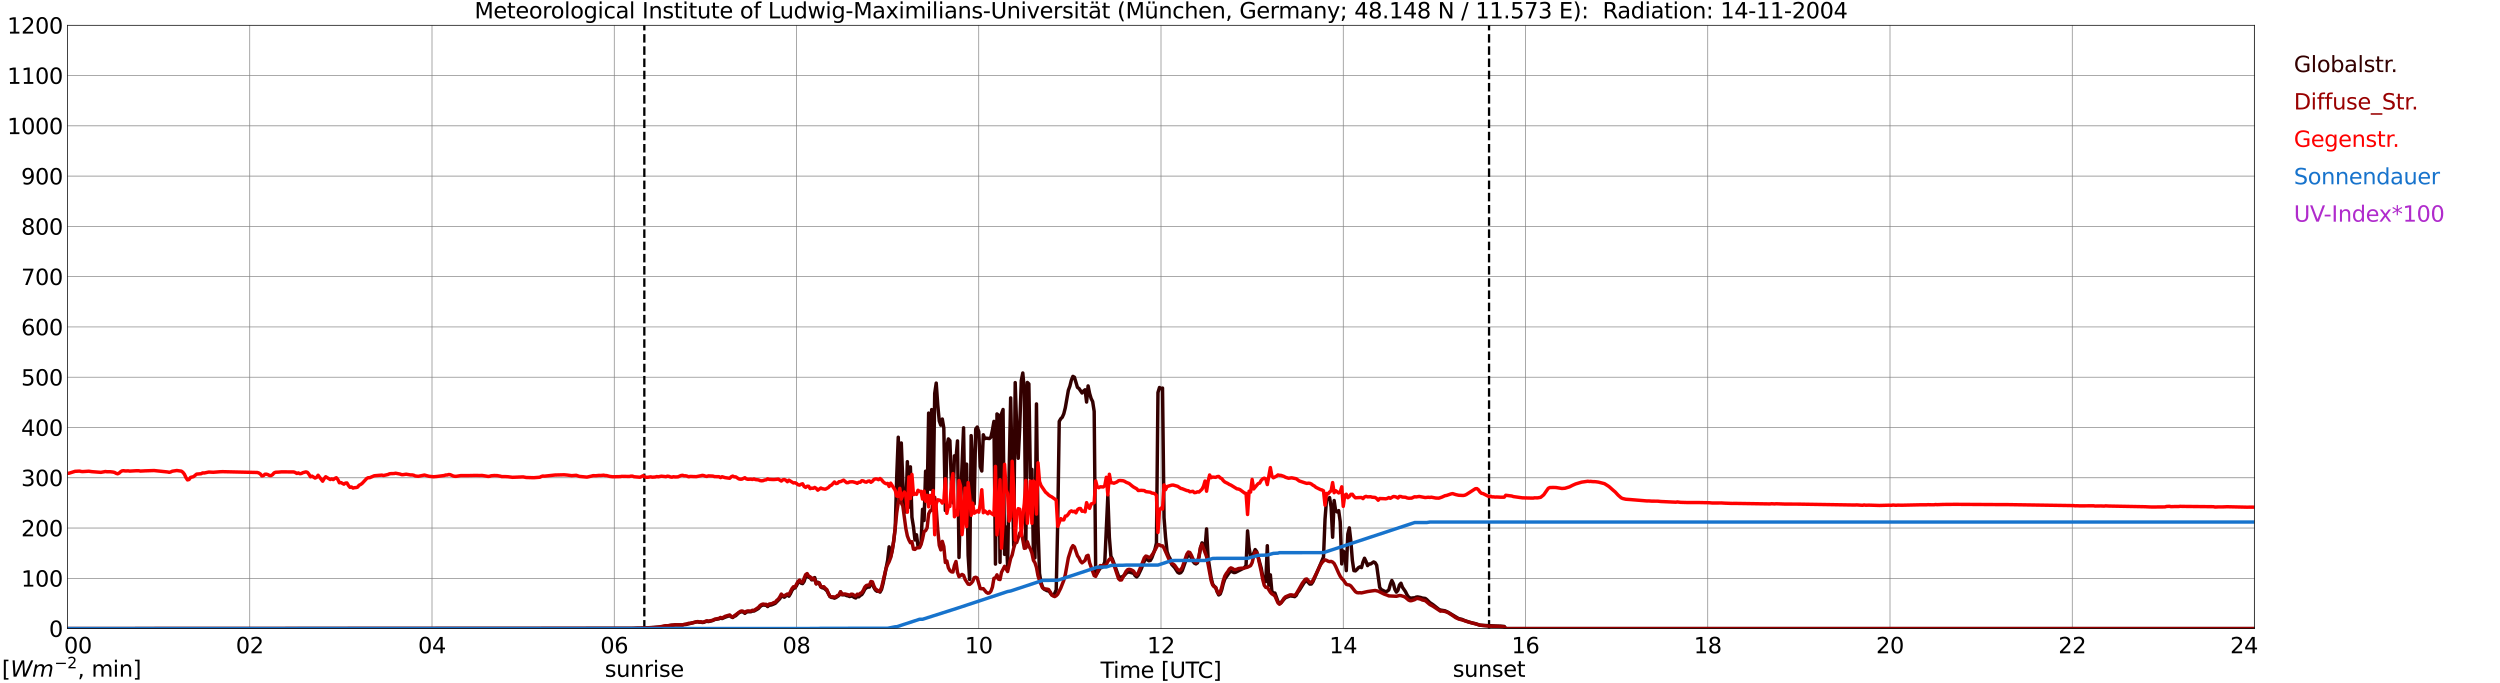 <?xml version="1.0" encoding="utf-8" standalone="no"?>
<!DOCTYPE svg PUBLIC "-//W3C//DTD SVG 1.1//EN"
  "http://www.w3.org/Graphics/SVG/1.1/DTD/svg11.dtd">
<svg xmlns:xlink="http://www.w3.org/1999/xlink" width="1085.4pt" height="296.64pt" viewBox="0 0 1085.4 296.64" xmlns="http://www.w3.org/2000/svg" version="1.1">
 <defs>
  <style type="text/css">*{stroke-linejoin: round; stroke-linecap: butt}</style>
 </defs>
 <g id="figure_1">
  <g id="patch_1">
   <path d="M 0 296.64 
L 1085.4 296.64 
L 1085.4 0 
L 0 0 
z
" style="fill: #ffffff"/>
  </g>
  <g id="axes_1">
   <g id="patch_2">
    <path d="M 29.306 272.909 
L 978.814 272.909 
L 978.814 10.976 
L 29.306 10.976 
z
" style="fill: #ffffff"/>
   </g>
   <g id="patch_3">
    <path d="M 978.814 272.909 
L 978.814 272.909 
L 978.814 10.976 
L 978.814 10.976 
z
" clip-path="url(#p0fe30af55f)" style="fill: #d3d3d3; opacity: 0.25; stroke: #d3d3d3; stroke-linejoin: miter"/>
   </g>
   <g id="matplotlib.axis_1">
    <g id="xtick_1">
     <g id="line2d_1">
      <path d="M 29.306 272.909 
L 29.306 10.976 
" clip-path="url(#p0fe30af55f)" style="fill: none; stroke: #808080; stroke-width: 0.3; stroke-linecap: square"/>
     </g>
     <g id="line2d_2"/>
     <g id="text_1">
      <!--    00 -->
      <g transform="translate(18.733 283.627) scale(0.095 -0.095)">
       <defs>
        <path id="DejaVuSans-20" transform="scale(0.016)"/>
        <path id="DejaVuSans-30" d="M 2034 4250 
Q 1547 4250 1301 3770 
Q 1056 3291 1056 2328 
Q 1056 1369 1301 889 
Q 1547 409 2034 409 
Q 2525 409 2770 889 
Q 3016 1369 3016 2328 
Q 3016 3291 2770 3770 
Q 2525 4250 2034 4250 
z
M 2034 4750 
Q 2819 4750 3233 4129 
Q 3647 3509 3647 2328 
Q 3647 1150 3233 529 
Q 2819 -91 2034 -91 
Q 1250 -91 836 529 
Q 422 1150 422 2328 
Q 422 3509 836 4129 
Q 1250 4750 2034 4750 
z
" transform="scale(0.016)"/>
       </defs>
       <use xlink:href="#DejaVuSans-20"/>
       <use xlink:href="#DejaVuSans-20" transform="translate(31.787 0)"/>
       <use xlink:href="#DejaVuSans-20" transform="translate(63.574 0)"/>
       <use xlink:href="#DejaVuSans-30" transform="translate(95.361 0)"/>
       <use xlink:href="#DejaVuSans-30" transform="translate(158.984 0)"/>
      </g>
     </g>
    </g>
    <g id="xtick_2">
     <g id="line2d_3">
      <path d="M 108.431 272.909 
L 108.431 10.976 
" clip-path="url(#p0fe30af55f)" style="fill: none; stroke: #808080; stroke-width: 0.3; stroke-linecap: square"/>
     </g>
     <g id="line2d_4"/>
     <g id="text_2">
      <!-- 02 -->
      <g transform="translate(102.387 283.627) scale(0.095 -0.095)">
       <defs>
        <path id="DejaVuSans-32" d="M 1228 531 
L 3431 531 
L 3431 0 
L 469 0 
L 469 531 
Q 828 903 1448 1529 
Q 2069 2156 2228 2338 
Q 2531 2678 2651 2914 
Q 2772 3150 2772 3378 
Q 2772 3750 2511 3984 
Q 2250 4219 1831 4219 
Q 1534 4219 1204 4116 
Q 875 4013 500 3803 
L 500 4441 
Q 881 4594 1212 4672 
Q 1544 4750 1819 4750 
Q 2544 4750 2975 4387 
Q 3406 4025 3406 3419 
Q 3406 3131 3298 2873 
Q 3191 2616 2906 2266 
Q 2828 2175 2409 1742 
Q 1991 1309 1228 531 
z
" transform="scale(0.016)"/>
       </defs>
       <use xlink:href="#DejaVuSans-30"/>
       <use xlink:href="#DejaVuSans-32" transform="translate(63.623 0)"/>
      </g>
     </g>
    </g>
    <g id="xtick_3">
     <g id="line2d_5">
      <path d="M 187.557 272.909 
L 187.557 10.976 
" clip-path="url(#p0fe30af55f)" style="fill: none; stroke: #808080; stroke-width: 0.3; stroke-linecap: square"/>
     </g>
     <g id="line2d_6"/>
     <g id="text_3">
      <!-- 04 -->
      <g transform="translate(181.513 283.627) scale(0.095 -0.095)">
       <defs>
        <path id="DejaVuSans-34" d="M 2419 4116 
L 825 1625 
L 2419 1625 
L 2419 4116 
z
M 2253 4666 
L 3047 4666 
L 3047 1625 
L 3713 1625 
L 3713 1100 
L 3047 1100 
L 3047 0 
L 2419 0 
L 2419 1100 
L 313 1100 
L 313 1709 
L 2253 4666 
z
" transform="scale(0.016)"/>
       </defs>
       <use xlink:href="#DejaVuSans-30"/>
       <use xlink:href="#DejaVuSans-34" transform="translate(63.623 0)"/>
      </g>
     </g>
    </g>
    <g id="xtick_4">
     <g id="line2d_7">
      <path d="M 266.683 272.909 
L 266.683 10.976 
" clip-path="url(#p0fe30af55f)" style="fill: none; stroke: #808080; stroke-width: 0.3; stroke-linecap: square"/>
     </g>
     <g id="line2d_8"/>
     <g id="text_4">
      <!-- 06 -->
      <g transform="translate(260.638 283.627) scale(0.095 -0.095)">
       <defs>
        <path id="DejaVuSans-36" d="M 2113 2584 
Q 1688 2584 1439 2293 
Q 1191 2003 1191 1497 
Q 1191 994 1439 701 
Q 1688 409 2113 409 
Q 2538 409 2786 701 
Q 3034 994 3034 1497 
Q 3034 2003 2786 2293 
Q 2538 2584 2113 2584 
z
M 3366 4563 
L 3366 3988 
Q 3128 4100 2886 4159 
Q 2644 4219 2406 4219 
Q 1781 4219 1451 3797 
Q 1122 3375 1075 2522 
Q 1259 2794 1537 2939 
Q 1816 3084 2150 3084 
Q 2853 3084 3261 2657 
Q 3669 2231 3669 1497 
Q 3669 778 3244 343 
Q 2819 -91 2113 -91 
Q 1303 -91 875 529 
Q 447 1150 447 2328 
Q 447 3434 972 4092 
Q 1497 4750 2381 4750 
Q 2619 4750 2861 4703 
Q 3103 4656 3366 4563 
z
" transform="scale(0.016)"/>
       </defs>
       <use xlink:href="#DejaVuSans-30"/>
       <use xlink:href="#DejaVuSans-36" transform="translate(63.623 0)"/>
      </g>
     </g>
    </g>
    <g id="xtick_5">
     <g id="line2d_9">
      <path d="M 345.808 272.909 
L 345.808 10.976 
" clip-path="url(#p0fe30af55f)" style="fill: none; stroke: #808080; stroke-width: 0.3; stroke-linecap: square"/>
     </g>
     <g id="line2d_10"/>
     <g id="text_5">
      <!-- 08 -->
      <g transform="translate(339.764 283.627) scale(0.095 -0.095)">
       <defs>
        <path id="DejaVuSans-38" d="M 2034 2216 
Q 1584 2216 1326 1975 
Q 1069 1734 1069 1313 
Q 1069 891 1326 650 
Q 1584 409 2034 409 
Q 2484 409 2743 651 
Q 3003 894 3003 1313 
Q 3003 1734 2745 1975 
Q 2488 2216 2034 2216 
z
M 1403 2484 
Q 997 2584 770 2862 
Q 544 3141 544 3541 
Q 544 4100 942 4425 
Q 1341 4750 2034 4750 
Q 2731 4750 3128 4425 
Q 3525 4100 3525 3541 
Q 3525 3141 3298 2862 
Q 3072 2584 2669 2484 
Q 3125 2378 3379 2068 
Q 3634 1759 3634 1313 
Q 3634 634 3220 271 
Q 2806 -91 2034 -91 
Q 1263 -91 848 271 
Q 434 634 434 1313 
Q 434 1759 690 2068 
Q 947 2378 1403 2484 
z
M 1172 3481 
Q 1172 3119 1398 2916 
Q 1625 2713 2034 2713 
Q 2441 2713 2670 2916 
Q 2900 3119 2900 3481 
Q 2900 3844 2670 4047 
Q 2441 4250 2034 4250 
Q 1625 4250 1398 4047 
Q 1172 3844 1172 3481 
z
" transform="scale(0.016)"/>
       </defs>
       <use xlink:href="#DejaVuSans-30"/>
       <use xlink:href="#DejaVuSans-38" transform="translate(63.623 0)"/>
      </g>
     </g>
    </g>
    <g id="xtick_6">
     <g id="line2d_11">
      <path d="M 424.934 272.909 
L 424.934 10.976 
" clip-path="url(#p0fe30af55f)" style="fill: none; stroke: #808080; stroke-width: 0.3; stroke-linecap: square"/>
     </g>
     <g id="line2d_12"/>
     <g id="text_6">
      <!-- 10 -->
      <g transform="translate(418.89 283.627) scale(0.095 -0.095)">
       <defs>
        <path id="DejaVuSans-31" d="M 794 531 
L 1825 531 
L 1825 4091 
L 703 3866 
L 703 4441 
L 1819 4666 
L 2450 4666 
L 2450 531 
L 3481 531 
L 3481 0 
L 794 0 
L 794 531 
z
" transform="scale(0.016)"/>
       </defs>
       <use xlink:href="#DejaVuSans-31"/>
       <use xlink:href="#DejaVuSans-30" transform="translate(63.623 0)"/>
      </g>
     </g>
    </g>
    <g id="xtick_7">
     <g id="line2d_13">
      <path d="M 504.06 272.909 
L 504.06 10.976 
" clip-path="url(#p0fe30af55f)" style="fill: none; stroke: #808080; stroke-width: 0.3; stroke-linecap: square"/>
     </g>
     <g id="line2d_14"/>
     <g id="text_7">
      <!-- 12 -->
      <g transform="translate(498.015 283.627) scale(0.095 -0.095)">
       <use xlink:href="#DejaVuSans-31"/>
       <use xlink:href="#DejaVuSans-32" transform="translate(63.623 0)"/>
      </g>
     </g>
    </g>
    <g id="xtick_8">
     <g id="line2d_15">
      <path d="M 583.185 272.909 
L 583.185 10.976 
" clip-path="url(#p0fe30af55f)" style="fill: none; stroke: #808080; stroke-width: 0.3; stroke-linecap: square"/>
     </g>
     <g id="line2d_16"/>
     <g id="text_8">
      <!-- 14 -->
      <g transform="translate(577.141 283.627) scale(0.095 -0.095)">
       <use xlink:href="#DejaVuSans-31"/>
       <use xlink:href="#DejaVuSans-34" transform="translate(63.623 0)"/>
      </g>
     </g>
    </g>
    <g id="xtick_9">
     <g id="line2d_17">
      <path d="M 662.311 272.909 
L 662.311 10.976 
" clip-path="url(#p0fe30af55f)" style="fill: none; stroke: #808080; stroke-width: 0.3; stroke-linecap: square"/>
     </g>
     <g id="line2d_18"/>
     <g id="text_9">
      <!-- 16 -->
      <g transform="translate(656.267 283.627) scale(0.095 -0.095)">
       <use xlink:href="#DejaVuSans-31"/>
       <use xlink:href="#DejaVuSans-36" transform="translate(63.623 0)"/>
      </g>
     </g>
    </g>
    <g id="xtick_10">
     <g id="line2d_19">
      <path d="M 741.437 272.909 
L 741.437 10.976 
" clip-path="url(#p0fe30af55f)" style="fill: none; stroke: #808080; stroke-width: 0.3; stroke-linecap: square"/>
     </g>
     <g id="line2d_20"/>
     <g id="text_10">
      <!-- 18 -->
      <g transform="translate(735.392 283.627) scale(0.095 -0.095)">
       <use xlink:href="#DejaVuSans-31"/>
       <use xlink:href="#DejaVuSans-38" transform="translate(63.623 0)"/>
      </g>
     </g>
    </g>
    <g id="xtick_11">
     <g id="line2d_21">
      <path d="M 820.562 272.909 
L 820.562 10.976 
" clip-path="url(#p0fe30af55f)" style="fill: none; stroke: #808080; stroke-width: 0.3; stroke-linecap: square"/>
     </g>
     <g id="line2d_22"/>
     <g id="text_11">
      <!-- 20 -->
      <g transform="translate(814.518 283.627) scale(0.095 -0.095)">
       <use xlink:href="#DejaVuSans-32"/>
       <use xlink:href="#DejaVuSans-30" transform="translate(63.623 0)"/>
      </g>
     </g>
    </g>
    <g id="xtick_12">
     <g id="line2d_23">
      <path d="M 899.688 272.909 
L 899.688 10.976 
" clip-path="url(#p0fe30af55f)" style="fill: none; stroke: #808080; stroke-width: 0.3; stroke-linecap: square"/>
     </g>
     <g id="line2d_24"/>
     <g id="text_12">
      <!-- 22 -->
      <g transform="translate(893.644 283.627) scale(0.095 -0.095)">
       <use xlink:href="#DejaVuSans-32"/>
       <use xlink:href="#DejaVuSans-32" transform="translate(63.623 0)"/>
      </g>
     </g>
    </g>
    <g id="xtick_13">
     <g id="line2d_25">
      <path d="M 978.814 272.909 
L 978.814 10.976 
" clip-path="url(#p0fe30af55f)" style="fill: none; stroke: #808080; stroke-width: 0.3; stroke-linecap: square"/>
     </g>
     <g id="line2d_26"/>
     <g id="text_13">
      <!-- 24    -->
      <g transform="translate(968.241 283.627) scale(0.095 -0.095)">
       <use xlink:href="#DejaVuSans-32"/>
       <use xlink:href="#DejaVuSans-34" transform="translate(63.623 0)"/>
       <use xlink:href="#DejaVuSans-20" transform="translate(127.246 0)"/>
       <use xlink:href="#DejaVuSans-20" transform="translate(159.033 0)"/>
       <use xlink:href="#DejaVuSans-20" transform="translate(190.82 0)"/>
      </g>
     </g>
    </g>
    <g id="text_14">
     <!-- Time [UTC] -->
     <g transform="translate(477.806 294.322) scale(0.095 -0.095)">
      <defs>
       <path id="DejaVuSans-54" d="M -19 4666 
L 3928 4666 
L 3928 4134 
L 2272 4134 
L 2272 0 
L 1638 0 
L 1638 4134 
L -19 4134 
L -19 4666 
z
" transform="scale(0.016)"/>
       <path id="DejaVuSans-69" d="M 603 3500 
L 1178 3500 
L 1178 0 
L 603 0 
L 603 3500 
z
M 603 4863 
L 1178 4863 
L 1178 4134 
L 603 4134 
L 603 4863 
z
" transform="scale(0.016)"/>
       <path id="DejaVuSans-6d" d="M 3328 2828 
Q 3544 3216 3844 3400 
Q 4144 3584 4550 3584 
Q 5097 3584 5394 3201 
Q 5691 2819 5691 2113 
L 5691 0 
L 5113 0 
L 5113 2094 
Q 5113 2597 4934 2840 
Q 4756 3084 4391 3084 
Q 3944 3084 3684 2787 
Q 3425 2491 3425 1978 
L 3425 0 
L 2847 0 
L 2847 2094 
Q 2847 2600 2669 2842 
Q 2491 3084 2119 3084 
Q 1678 3084 1418 2786 
Q 1159 2488 1159 1978 
L 1159 0 
L 581 0 
L 581 3500 
L 1159 3500 
L 1159 2956 
Q 1356 3278 1631 3431 
Q 1906 3584 2284 3584 
Q 2666 3584 2933 3390 
Q 3200 3197 3328 2828 
z
" transform="scale(0.016)"/>
       <path id="DejaVuSans-65" d="M 3597 1894 
L 3597 1613 
L 953 1613 
Q 991 1019 1311 708 
Q 1631 397 2203 397 
Q 2534 397 2845 478 
Q 3156 559 3463 722 
L 3463 178 
Q 3153 47 2828 -22 
Q 2503 -91 2169 -91 
Q 1331 -91 842 396 
Q 353 884 353 1716 
Q 353 2575 817 3079 
Q 1281 3584 2069 3584 
Q 2775 3584 3186 3129 
Q 3597 2675 3597 1894 
z
M 3022 2063 
Q 3016 2534 2758 2815 
Q 2500 3097 2075 3097 
Q 1594 3097 1305 2825 
Q 1016 2553 972 2059 
L 3022 2063 
z
" transform="scale(0.016)"/>
       <path id="DejaVuSans-5b" d="M 550 4863 
L 1875 4863 
L 1875 4416 
L 1125 4416 
L 1125 -397 
L 1875 -397 
L 1875 -844 
L 550 -844 
L 550 4863 
z
" transform="scale(0.016)"/>
       <path id="DejaVuSans-55" d="M 556 4666 
L 1191 4666 
L 1191 1831 
Q 1191 1081 1462 751 
Q 1734 422 2344 422 
Q 2950 422 3222 751 
Q 3494 1081 3494 1831 
L 3494 4666 
L 4128 4666 
L 4128 1753 
Q 4128 841 3676 375 
Q 3225 -91 2344 -91 
Q 1459 -91 1007 375 
Q 556 841 556 1753 
L 556 4666 
z
" transform="scale(0.016)"/>
       <path id="DejaVuSans-43" d="M 4122 4306 
L 4122 3641 
Q 3803 3938 3442 4084 
Q 3081 4231 2675 4231 
Q 1875 4231 1450 3742 
Q 1025 3253 1025 2328 
Q 1025 1406 1450 917 
Q 1875 428 2675 428 
Q 3081 428 3442 575 
Q 3803 722 4122 1019 
L 4122 359 
Q 3791 134 3420 21 
Q 3050 -91 2638 -91 
Q 1578 -91 968 557 
Q 359 1206 359 2328 
Q 359 3453 968 4101 
Q 1578 4750 2638 4750 
Q 3056 4750 3426 4639 
Q 3797 4528 4122 4306 
z
" transform="scale(0.016)"/>
       <path id="DejaVuSans-5d" d="M 1947 4863 
L 1947 -844 
L 622 -844 
L 622 -397 
L 1369 -397 
L 1369 4416 
L 622 4416 
L 622 4863 
L 1947 4863 
z
" transform="scale(0.016)"/>
      </defs>
      <use xlink:href="#DejaVuSans-54"/>
      <use xlink:href="#DejaVuSans-69" transform="translate(57.959 0)"/>
      <use xlink:href="#DejaVuSans-6d" transform="translate(85.742 0)"/>
      <use xlink:href="#DejaVuSans-65" transform="translate(183.154 0)"/>
      <use xlink:href="#DejaVuSans-20" transform="translate(244.678 0)"/>
      <use xlink:href="#DejaVuSans-5b" transform="translate(276.465 0)"/>
      <use xlink:href="#DejaVuSans-55" transform="translate(315.479 0)"/>
      <use xlink:href="#DejaVuSans-54" transform="translate(388.672 0)"/>
      <use xlink:href="#DejaVuSans-43" transform="translate(443.881 0)"/>
      <use xlink:href="#DejaVuSans-5d" transform="translate(513.705 0)"/>
     </g>
    </g>
   </g>
   <g id="matplotlib.axis_2">
    <g id="ytick_1">
     <g id="line2d_27">
      <path d="M 29.306 272.909 
L 978.814 272.909 
" clip-path="url(#p0fe30af55f)" style="fill: none; stroke: #808080; stroke-width: 0.3; stroke-linecap: square"/>
     </g>
     <g id="line2d_28"/>
     <g id="text_15">
      <!-- 0 -->
      <g transform="translate(21.261 276.518) scale(0.095 -0.095)">
       <use xlink:href="#DejaVuSans-30"/>
      </g>
     </g>
    </g>
    <g id="ytick_2">
     <g id="line2d_29">
      <path d="M 29.306 251.081 
L 978.814 251.081 
" clip-path="url(#p0fe30af55f)" style="fill: none; stroke: #808080; stroke-width: 0.3; stroke-linecap: square"/>
     </g>
     <g id="line2d_30"/>
     <g id="text_16">
      <!-- 100 -->
      <g transform="translate(9.173 254.69) scale(0.095 -0.095)">
       <use xlink:href="#DejaVuSans-31"/>
       <use xlink:href="#DejaVuSans-30" transform="translate(63.623 0)"/>
       <use xlink:href="#DejaVuSans-30" transform="translate(127.246 0)"/>
      </g>
     </g>
    </g>
    <g id="ytick_3">
     <g id="line2d_31">
      <path d="M 29.306 229.253 
L 978.814 229.253 
" clip-path="url(#p0fe30af55f)" style="fill: none; stroke: #808080; stroke-width: 0.3; stroke-linecap: square"/>
     </g>
     <g id="line2d_32"/>
     <g id="text_17">
      <!-- 200 -->
      <g transform="translate(9.173 232.863) scale(0.095 -0.095)">
       <use xlink:href="#DejaVuSans-32"/>
       <use xlink:href="#DejaVuSans-30" transform="translate(63.623 0)"/>
       <use xlink:href="#DejaVuSans-30" transform="translate(127.246 0)"/>
      </g>
     </g>
    </g>
    <g id="ytick_4">
     <g id="line2d_33">
      <path d="M 29.306 207.426 
L 978.814 207.426 
" clip-path="url(#p0fe30af55f)" style="fill: none; stroke: #808080; stroke-width: 0.3; stroke-linecap: square"/>
     </g>
     <g id="line2d_34"/>
     <g id="text_18">
      <!-- 300 -->
      <g transform="translate(9.173 211.035) scale(0.095 -0.095)">
       <defs>
        <path id="DejaVuSans-33" d="M 2597 2516 
Q 3050 2419 3304 2112 
Q 3559 1806 3559 1356 
Q 3559 666 3084 287 
Q 2609 -91 1734 -91 
Q 1441 -91 1130 -33 
Q 819 25 488 141 
L 488 750 
Q 750 597 1062 519 
Q 1375 441 1716 441 
Q 2309 441 2620 675 
Q 2931 909 2931 1356 
Q 2931 1769 2642 2001 
Q 2353 2234 1838 2234 
L 1294 2234 
L 1294 2753 
L 1863 2753 
Q 2328 2753 2575 2939 
Q 2822 3125 2822 3475 
Q 2822 3834 2567 4026 
Q 2313 4219 1838 4219 
Q 1578 4219 1281 4162 
Q 984 4106 628 3988 
L 628 4550 
Q 988 4650 1302 4700 
Q 1616 4750 1894 4750 
Q 2613 4750 3031 4423 
Q 3450 4097 3450 3541 
Q 3450 3153 3228 2886 
Q 3006 2619 2597 2516 
z
" transform="scale(0.016)"/>
       </defs>
       <use xlink:href="#DejaVuSans-33"/>
       <use xlink:href="#DejaVuSans-30" transform="translate(63.623 0)"/>
       <use xlink:href="#DejaVuSans-30" transform="translate(127.246 0)"/>
      </g>
     </g>
    </g>
    <g id="ytick_5">
     <g id="line2d_35">
      <path d="M 29.306 185.598 
L 978.814 185.598 
" clip-path="url(#p0fe30af55f)" style="fill: none; stroke: #808080; stroke-width: 0.3; stroke-linecap: square"/>
     </g>
     <g id="line2d_36"/>
     <g id="text_19">
      <!-- 400 -->
      <g transform="translate(9.173 189.207) scale(0.095 -0.095)">
       <use xlink:href="#DejaVuSans-34"/>
       <use xlink:href="#DejaVuSans-30" transform="translate(63.623 0)"/>
       <use xlink:href="#DejaVuSans-30" transform="translate(127.246 0)"/>
      </g>
     </g>
    </g>
    <g id="ytick_6">
     <g id="line2d_37">
      <path d="M 29.306 163.77 
L 978.814 163.77 
" clip-path="url(#p0fe30af55f)" style="fill: none; stroke: #808080; stroke-width: 0.3; stroke-linecap: square"/>
     </g>
     <g id="line2d_38"/>
     <g id="text_20">
      <!-- 500 -->
      <g transform="translate(9.173 167.379) scale(0.095 -0.095)">
       <defs>
        <path id="DejaVuSans-35" d="M 691 4666 
L 3169 4666 
L 3169 4134 
L 1269 4134 
L 1269 2991 
Q 1406 3038 1543 3061 
Q 1681 3084 1819 3084 
Q 2600 3084 3056 2656 
Q 3513 2228 3513 1497 
Q 3513 744 3044 326 
Q 2575 -91 1722 -91 
Q 1428 -91 1123 -41 
Q 819 9 494 109 
L 494 744 
Q 775 591 1075 516 
Q 1375 441 1709 441 
Q 2250 441 2565 725 
Q 2881 1009 2881 1497 
Q 2881 1984 2565 2268 
Q 2250 2553 1709 2553 
Q 1456 2553 1204 2497 
Q 953 2441 691 2322 
L 691 4666 
z
" transform="scale(0.016)"/>
       </defs>
       <use xlink:href="#DejaVuSans-35"/>
       <use xlink:href="#DejaVuSans-30" transform="translate(63.623 0)"/>
       <use xlink:href="#DejaVuSans-30" transform="translate(127.246 0)"/>
      </g>
     </g>
    </g>
    <g id="ytick_7">
     <g id="line2d_39">
      <path d="M 29.306 141.942 
L 978.814 141.942 
" clip-path="url(#p0fe30af55f)" style="fill: none; stroke: #808080; stroke-width: 0.3; stroke-linecap: square"/>
     </g>
     <g id="line2d_40"/>
     <g id="text_21">
      <!-- 600 -->
      <g transform="translate(9.173 145.551) scale(0.095 -0.095)">
       <use xlink:href="#DejaVuSans-36"/>
       <use xlink:href="#DejaVuSans-30" transform="translate(63.623 0)"/>
       <use xlink:href="#DejaVuSans-30" transform="translate(127.246 0)"/>
      </g>
     </g>
    </g>
    <g id="ytick_8">
     <g id="line2d_41">
      <path d="M 29.306 120.114 
L 978.814 120.114 
" clip-path="url(#p0fe30af55f)" style="fill: none; stroke: #808080; stroke-width: 0.3; stroke-linecap: square"/>
     </g>
     <g id="line2d_42"/>
     <g id="text_22">
      <!-- 700 -->
      <g transform="translate(9.173 123.724) scale(0.095 -0.095)">
       <defs>
        <path id="DejaVuSans-37" d="M 525 4666 
L 3525 4666 
L 3525 4397 
L 1831 0 
L 1172 0 
L 2766 4134 
L 525 4134 
L 525 4666 
z
" transform="scale(0.016)"/>
       </defs>
       <use xlink:href="#DejaVuSans-37"/>
       <use xlink:href="#DejaVuSans-30" transform="translate(63.623 0)"/>
       <use xlink:href="#DejaVuSans-30" transform="translate(127.246 0)"/>
      </g>
     </g>
    </g>
    <g id="ytick_9">
     <g id="line2d_43">
      <path d="M 29.306 98.287 
L 978.814 98.287 
" clip-path="url(#p0fe30af55f)" style="fill: none; stroke: #808080; stroke-width: 0.3; stroke-linecap: square"/>
     </g>
     <g id="line2d_44"/>
     <g id="text_23">
      <!-- 800 -->
      <g transform="translate(9.173 101.896) scale(0.095 -0.095)">
       <use xlink:href="#DejaVuSans-38"/>
       <use xlink:href="#DejaVuSans-30" transform="translate(63.623 0)"/>
       <use xlink:href="#DejaVuSans-30" transform="translate(127.246 0)"/>
      </g>
     </g>
    </g>
    <g id="ytick_10">
     <g id="line2d_45">
      <path d="M 29.306 76.459 
L 978.814 76.459 
" clip-path="url(#p0fe30af55f)" style="fill: none; stroke: #808080; stroke-width: 0.3; stroke-linecap: square"/>
     </g>
     <g id="line2d_46"/>
     <g id="text_24">
      <!-- 900 -->
      <g transform="translate(9.173 80.068) scale(0.095 -0.095)">
       <defs>
        <path id="DejaVuSans-39" d="M 703 97 
L 703 672 
Q 941 559 1184 500 
Q 1428 441 1663 441 
Q 2288 441 2617 861 
Q 2947 1281 2994 2138 
Q 2813 1869 2534 1725 
Q 2256 1581 1919 1581 
Q 1219 1581 811 2004 
Q 403 2428 403 3163 
Q 403 3881 828 4315 
Q 1253 4750 1959 4750 
Q 2769 4750 3195 4129 
Q 3622 3509 3622 2328 
Q 3622 1225 3098 567 
Q 2575 -91 1691 -91 
Q 1453 -91 1209 -44 
Q 966 3 703 97 
z
M 1959 2075 
Q 2384 2075 2632 2365 
Q 2881 2656 2881 3163 
Q 2881 3666 2632 3958 
Q 2384 4250 1959 4250 
Q 1534 4250 1286 3958 
Q 1038 3666 1038 3163 
Q 1038 2656 1286 2365 
Q 1534 2075 1959 2075 
z
" transform="scale(0.016)"/>
       </defs>
       <use xlink:href="#DejaVuSans-39"/>
       <use xlink:href="#DejaVuSans-30" transform="translate(63.623 0)"/>
       <use xlink:href="#DejaVuSans-30" transform="translate(127.246 0)"/>
      </g>
     </g>
    </g>
    <g id="ytick_11">
     <g id="line2d_47">
      <path d="M 29.306 54.631 
L 978.814 54.631 
" clip-path="url(#p0fe30af55f)" style="fill: none; stroke: #808080; stroke-width: 0.3; stroke-linecap: square"/>
     </g>
     <g id="line2d_48"/>
     <g id="text_25">
      <!-- 1000 -->
      <g transform="translate(3.128 58.24) scale(0.095 -0.095)">
       <use xlink:href="#DejaVuSans-31"/>
       <use xlink:href="#DejaVuSans-30" transform="translate(63.623 0)"/>
       <use xlink:href="#DejaVuSans-30" transform="translate(127.246 0)"/>
       <use xlink:href="#DejaVuSans-30" transform="translate(190.869 0)"/>
      </g>
     </g>
    </g>
    <g id="ytick_12">
     <g id="line2d_49">
      <path d="M 29.306 32.803 
L 978.814 32.803 
" clip-path="url(#p0fe30af55f)" style="fill: none; stroke: #808080; stroke-width: 0.3; stroke-linecap: square"/>
     </g>
     <g id="line2d_50"/>
     <g id="text_26">
      <!-- 1100 -->
      <g transform="translate(3.128 36.413) scale(0.095 -0.095)">
       <use xlink:href="#DejaVuSans-31"/>
       <use xlink:href="#DejaVuSans-31" transform="translate(63.623 0)"/>
       <use xlink:href="#DejaVuSans-30" transform="translate(127.246 0)"/>
       <use xlink:href="#DejaVuSans-30" transform="translate(190.869 0)"/>
      </g>
     </g>
    </g>
    <g id="ytick_13">
     <g id="line2d_51">
      <path d="M 29.306 10.976 
L 978.814 10.976 
" clip-path="url(#p0fe30af55f)" style="fill: none; stroke: #808080; stroke-width: 0.3; stroke-linecap: square"/>
     </g>
     <g id="line2d_52"/>
     <g id="text_27">
      <!-- 1200 -->
      <g transform="translate(3.128 14.585) scale(0.095 -0.095)">
       <use xlink:href="#DejaVuSans-31"/>
       <use xlink:href="#DejaVuSans-32" transform="translate(63.623 0)"/>
       <use xlink:href="#DejaVuSans-30" transform="translate(127.246 0)"/>
       <use xlink:href="#DejaVuSans-30" transform="translate(190.869 0)"/>
      </g>
     </g>
    </g>
   </g>
   <g id="line2d_53">
    <path d="M 279.739 272.909 
L 279.739 10.976 
" clip-path="url(#p0fe30af55f)" style="fill: none; stroke-dasharray: 3.7,1.6; stroke-dashoffset: 0; stroke: #000000"/>
   </g>
   <g id="line2d_54">
    <path d="M 646.486 272.909 
L 646.486 10.976 
" clip-path="url(#p0fe30af55f)" style="fill: none; stroke-dasharray: 3.7,1.6; stroke-dashoffset: 0; stroke: #000000"/>
   </g>
   <g id="line2d_55">
    <path d="M 29.306 272.909 
L 273.936 272.8 
L 276.573 272.717 
L 279.211 272.677 
L 280.53 272.594 
L 287.124 272.186 
L 289.102 271.734 
L 289.761 271.776 
L 291.08 271.529 
L 293.058 271.326 
L 296.355 271.326 
L 297.014 271.16 
L 297.674 271.16 
L 302.289 270.014 
L 302.949 269.973 
L 303.608 270.137 
L 304.267 270.097 
L 304.927 270.261 
L 305.586 270.178 
L 306.246 269.892 
L 306.905 269.728 
L 307.564 269.851 
L 308.883 269.565 
L 309.543 269.36 
L 310.202 268.991 
L 312.18 268.663 
L 312.839 268.294 
L 313.499 268.541 
L 314.818 267.967 
L 316.796 267.271 
L 317.455 267.803 
L 318.114 268.089 
L 318.774 267.598 
L 319.433 267.312 
L 320.752 266.042 
L 321.411 265.756 
L 322.071 265.592 
L 322.73 265.756 
L 323.39 266.288 
L 324.049 265.756 
L 324.708 265.592 
L 326.027 265.592 
L 326.686 265.265 
L 327.346 265.306 
L 328.665 264.568 
L 329.324 264.158 
L 329.983 263.381 
L 330.643 262.89 
L 331.302 262.685 
L 332.621 262.765 
L 333.28 263.34 
L 333.94 262.726 
L 334.599 262.726 
L 335.258 262.521 
L 336.577 261.947 
L 338.555 259.941 
L 339.215 258.671 
L 340.533 259.286 
L 341.852 258.179 
L 342.512 258.834 
L 343.171 257.769 
L 343.83 256.337 
L 344.49 255.436 
L 345.149 255.272 
L 345.808 254.29 
L 346.468 252.897 
L 347.127 252.57 
L 347.787 253.183 
L 348.446 253.388 
L 349.105 252.445 
L 349.765 250.398 
L 350.424 249.538 
L 351.083 250.644 
L 351.743 250.767 
L 352.402 251.749 
L 353.062 251.668 
L 353.721 250.767 
L 354.38 253.43 
L 355.04 252.773 
L 355.699 253.225 
L 356.359 254.739 
L 357.018 255.23 
L 357.677 255.272 
L 358.996 256.459 
L 360.315 258.998 
L 360.974 259.367 
L 361.634 259.45 
L 362.293 259.694 
L 362.952 259.408 
L 364.271 258.507 
L 364.93 256.951 
L 365.59 258.221 
L 366.909 258.262 
L 367.568 258.59 
L 368.227 258.712 
L 368.887 258.998 
L 369.546 258.793 
L 370.206 258.917 
L 370.865 259.367 
L 371.524 259.614 
L 372.184 258.917 
L 372.843 259.122 
L 373.502 258.507 
L 374.162 258.138 
L 374.821 257.114 
L 375.481 255.805 
L 376.14 255.189 
L 376.799 254.903 
L 377.459 254.862 
L 378.118 253.43 
L 378.777 253.552 
L 379.437 255.108 
L 380.096 256.213 
L 380.756 256.706 
L 381.415 256.582 
L 382.074 257.073 
L 382.734 255.885 
L 383.393 253.305 
L 385.371 243.273 
L 386.031 237.417 
L 386.69 241.675 
L 387.349 238.89 
L 388.009 235.042 
L 388.668 229.391 
L 389.328 206.662 
L 389.987 189.83 
L 390.646 213.581 
L 391.306 192.327 
L 391.965 208.953 
L 392.624 222.017 
L 393.284 222.264 
L 393.943 200.436 
L 394.603 220.217 
L 395.262 202.689 
L 395.921 224.558 
L 396.581 228.694 
L 397.24 234.426 
L 397.899 232.174 
L 398.559 237.048 
L 399.218 237.417 
L 399.878 235.738 
L 400.537 221.118 
L 401.196 225.99 
L 401.856 204.573 
L 402.515 217.309 
L 403.175 179.346 
L 403.834 212.435 
L 404.493 177.831 
L 405.153 217.964 
L 405.812 170.785 
L 406.471 166.322 
L 407.131 175.782 
L 407.79 182.745 
L 408.45 184.587 
L 409.109 181.926 
L 409.768 185.858 
L 410.428 221.651 
L 411.087 193.842 
L 411.746 190.566 
L 412.406 191.304 
L 413.065 210.06 
L 413.725 218.291 
L 414.384 197.898 
L 415.043 199.29 
L 415.703 191.426 
L 416.362 242.044 
L 417.022 218.128 
L 418.34 185.735 
L 419 226.4 
L 419.659 201.501 
L 420.318 241.143 
L 420.978 251.585 
L 421.637 189.134 
L 422.297 202.442 
L 422.956 218.783 
L 423.615 186.266 
L 424.275 185.406 
L 424.934 187.414 
L 425.593 202.567 
L 426.253 204.49 
L 426.912 188.765 
L 427.572 190.444 
L 428.231 190.238 
L 429.55 190.402 
L 430.209 189.789 
L 430.869 186.759 
L 431.528 182.95 
L 432.187 244.91 
L 432.847 179.715 
L 433.506 180.246 
L 434.165 244.173 
L 434.825 179.632 
L 435.484 177.79 
L 436.144 240.693 
L 436.803 228.817 
L 437.462 246.017 
L 438.122 205.391 
L 438.781 172.752 
L 440.1 236.843 
L 440.759 166.119 
L 441.419 186.349 
L 442.078 198.963 
L 442.737 185.203 
L 443.397 165.217 
L 444.056 161.941 
L 444.716 169.148 
L 445.375 236.435 
L 446.034 166.036 
L 446.694 166.691 
L 447.353 207.602 
L 448.012 203.793 
L 448.672 240.693 
L 449.331 242.208 
L 449.991 175.374 
L 450.65 228.365 
L 451.309 248.883 
L 451.969 252.897 
L 452.628 254.903 
L 453.287 255.763 
L 454.606 256.459 
L 455.266 256.542 
L 455.925 257.278 
L 456.584 258.262 
L 457.244 258.385 
L 457.903 257.647 
L 458.563 256.091 
L 459.222 226.606 
L 459.881 182.95 
L 460.541 181.802 
L 461.2 181.147 
L 461.859 179.632 
L 462.519 177.011 
L 463.838 169.434 
L 464.497 167.634 
L 465.156 165.012 
L 465.816 163.414 
L 466.475 163.783 
L 467.794 168.205 
L 468.453 168.657 
L 469.772 170.622 
L 470.431 169.762 
L 471.091 169.231 
L 471.75 174.555 
L 472.409 167.551 
L 473.069 170.827 
L 473.728 173.038 
L 474.388 174.35 
L 475.047 178.609 
L 475.706 248.392 
L 476.366 248.802 
L 477.685 246.55 
L 478.344 246.425 
L 479.003 245.648 
L 479.663 243.928 
L 480.981 215.179 
L 481.641 233.281 
L 482.3 241.47 
L 482.96 242.741 
L 485.597 250.029 
L 486.256 250.725 
L 487.575 250.234 
L 488.235 249.702 
L 488.894 248.924 
L 489.553 248.433 
L 490.213 248.35 
L 492.191 248.924 
L 492.85 249.948 
L 493.51 250.481 
L 494.169 249.743 
L 495.488 246.958 
L 496.807 243.601 
L 497.466 242.741 
L 498.125 242.946 
L 498.785 243.478 
L 499.444 243.315 
L 500.103 242.125 
L 501.422 238.521 
L 502.082 235.778 
L 502.741 170.419 
L 503.4 168.247 
L 504.06 168.699 
L 504.719 168.494 
L 505.379 224.803 
L 506.038 233.281 
L 506.697 239.464 
L 507.357 241.39 
L 508.016 242.535 
L 508.675 244.993 
L 509.994 246.425 
L 511.313 248.473 
L 511.972 248.842 
L 512.632 248.639 
L 513.291 247.737 
L 515.269 242.125 
L 515.929 241.021 
L 516.588 241.062 
L 517.247 242.208 
L 517.907 243.642 
L 518.566 244.502 
L 519.226 244.83 
L 519.885 244.378 
L 520.544 241.881 
L 521.204 237.908 
L 521.863 235.697 
L 522.522 236.474 
L 523.182 238.03 
L 523.841 229.635 
L 524.501 242.125 
L 525.819 250.767 
L 526.479 253.552 
L 527.138 254.534 
L 527.797 255.067 
L 528.457 256.951 
L 529.116 258.302 
L 529.776 257.893 
L 530.435 256.049 
L 531.094 253.388 
L 531.754 251.422 
L 533.732 248.556 
L 534.391 248.023 
L 535.051 248.228 
L 535.71 248.597 
L 536.369 248.514 
L 539.666 246.836 
L 540.326 246.386 
L 540.985 245.484 
L 541.644 230.495 
L 542.304 237.867 
L 542.963 241.553 
L 543.623 241.839 
L 544.941 238.604 
L 545.601 239.464 
L 546.919 244.338 
L 547.579 246.713 
L 548.238 250.317 
L 548.898 252.57 
L 549.557 252.528 
L 550.216 236.926 
L 550.876 254.085 
L 551.535 249.579 
L 552.195 256.745 
L 552.854 257.402 
L 553.513 257.483 
L 554.832 261.128 
L 555.491 262.03 
L 556.151 261.742 
L 557.47 260.146 
L 558.129 259.489 
L 560.107 258.712 
L 561.426 258.876 
L 562.085 259.039 
L 562.745 258.507 
L 563.404 257.197 
L 564.063 256.376 
L 566.042 253.183 
L 566.701 252.365 
L 567.36 252.201 
L 568.679 253.593 
L 569.338 253.552 
L 569.998 252.609 
L 571.317 249.621 
L 574.613 241.839 
L 575.273 225.418 
L 575.932 216.818 
L 576.592 216.777 
L 577.251 216.039 
L 577.91 220.094 
L 578.57 233.239 
L 579.229 217.309 
L 579.889 221.773 
L 580.548 222.264 
L 581.207 221.69 
L 581.867 226.523 
L 582.526 244.83 
L 583.185 239.259 
L 583.845 239.914 
L 584.504 247.737 
L 585.164 231.888 
L 585.823 229.186 
L 586.482 234.918 
L 587.142 243.273 
L 587.801 247.737 
L 588.46 247.859 
L 589.12 247.246 
L 589.779 246.467 
L 590.439 246.098 
L 591.098 246.425 
L 591.757 244.009 
L 592.417 242.372 
L 593.076 243.764 
L 593.736 245.565 
L 594.395 244.869 
L 595.054 244.869 
L 596.373 243.97 
L 597.032 244.297 
L 597.692 245.401 
L 599.011 255.025 
L 599.67 255.968 
L 601.648 256.951 
L 602.307 256.623 
L 602.967 256.132 
L 603.626 253.716 
L 604.286 252.037 
L 604.945 253.388 
L 605.604 255.885 
L 606.264 257.073 
L 606.923 256.296 
L 607.582 254.002 
L 608.242 253.225 
L 608.901 254.986 
L 610.22 256.909 
L 610.879 258.262 
L 611.539 259.203 
L 612.198 259.614 
L 612.858 259.694 
L 613.517 259.572 
L 614.176 259.572 
L 614.836 259.245 
L 615.495 259.162 
L 616.814 259.408 
L 617.473 259.653 
L 618.792 259.817 
L 619.451 260.31 
L 620.77 261.619 
L 622.089 262.479 
L 624.726 264.568 
L 625.386 264.854 
L 627.364 265.182 
L 628.683 265.797 
L 633.298 268.58 
L 634.617 268.868 
L 635.936 269.44 
L 637.914 270.097 
L 639.233 270.466 
L 640.552 270.752 
L 642.53 271.449 
L 649.123 271.776 
L 651.761 271.857 
L 653.08 271.981 
L 653.739 272.909 
L 978.154 272.909 
L 978.154 272.909 
" clip-path="url(#p0fe30af55f)" style="fill: none; stroke: #330000; stroke-width: 1.5; stroke-linecap: square"/>
   </g>
   <g id="line2d_56">
    <path d="M 29.306 272.909 
L 275.255 272.824 
L 276.573 272.741 
L 277.892 272.741 
L 281.849 272.573 
L 283.827 272.488 
L 285.805 272.278 
L 289.102 271.649 
L 289.761 271.691 
L 291.739 271.396 
L 292.399 271.396 
L 293.058 271.27 
L 296.355 271.313 
L 297.014 271.104 
L 298.333 270.85 
L 298.992 270.599 
L 299.652 270.641 
L 302.949 269.844 
L 303.608 270.054 
L 304.267 269.927 
L 304.927 270.137 
L 305.586 270.012 
L 306.905 269.508 
L 307.564 269.676 
L 309.543 269.255 
L 310.202 268.877 
L 312.18 268.458 
L 312.839 268.08 
L 313.499 268.332 
L 314.818 267.576 
L 316.796 266.989 
L 317.455 267.661 
L 318.114 267.871 
L 321.411 265.435 
L 322.071 265.225 
L 322.73 265.435 
L 323.39 265.939 
L 324.049 265.394 
L 324.708 265.225 
L 326.027 265.311 
L 326.686 264.933 
L 327.346 265.016 
L 329.324 263.673 
L 329.983 262.875 
L 330.643 262.455 
L 331.302 262.246 
L 331.961 262.373 
L 332.621 262.373 
L 333.28 262.918 
L 333.94 262.246 
L 335.258 262.036 
L 335.918 261.615 
L 336.577 261.491 
L 337.236 260.65 
L 337.896 260.146 
L 338.555 259.181 
L 339.215 257.922 
L 339.874 258.594 
L 340.533 258.636 
L 341.852 257.88 
L 342.512 258.217 
L 343.83 255.571 
L 344.49 254.733 
L 345.149 254.899 
L 346.468 252.423 
L 347.127 251.836 
L 347.787 252.674 
L 348.446 252.716 
L 349.765 249.485 
L 350.424 249.023 
L 351.083 250.156 
L 351.743 250.409 
L 352.402 251.459 
L 353.062 250.954 
L 353.721 251.583 
L 354.38 253.515 
L 355.04 253.096 
L 355.699 253.052 
L 356.359 254.816 
L 357.677 254.733 
L 358.337 255.444 
L 358.996 255.99 
L 359.655 257.586 
L 360.315 258.887 
L 360.974 259.14 
L 361.634 259.098 
L 362.293 259.223 
L 362.952 259.098 
L 363.612 258.509 
L 364.271 258.299 
L 364.93 256.957 
L 365.59 258.09 
L 366.249 257.88 
L 366.909 257.88 
L 368.227 258.217 
L 368.887 258.468 
L 369.546 257.963 
L 370.206 258.007 
L 370.865 258.509 
L 371.524 258.762 
L 372.184 257.963 
L 372.843 258.217 
L 373.502 257.586 
L 374.162 257.293 
L 374.821 256.243 
L 375.481 254.857 
L 376.14 254.187 
L 376.799 254.019 
L 377.459 254.061 
L 378.118 252.465 
L 378.777 252.633 
L 379.437 254.48 
L 380.096 255.739 
L 380.756 256.117 
L 381.415 256.748 
L 382.074 256.494 
L 382.734 255.025 
L 384.712 246.757 
L 385.371 245.12 
L 386.031 243.86 
L 386.69 242.097 
L 387.349 239.2 
L 388.009 234.708 
L 388.668 229.21 
L 389.328 222.661 
L 389.987 218.171 
L 390.646 216.154 
L 391.306 218.337 
L 391.965 219.64 
L 393.284 229.463 
L 393.943 232.693 
L 394.603 234.416 
L 395.262 235.634 
L 395.921 235.171 
L 396.581 238.403 
L 397.24 238.528 
L 397.899 237.899 
L 399.218 237.773 
L 399.878 236.43 
L 400.537 233.996 
L 401.196 230.764 
L 401.856 230.386 
L 402.515 229.168 
L 403.175 223.124 
L 403.834 221.779 
L 404.493 221.57 
L 405.812 215.903 
L 406.471 220.773 
L 407.131 229.882 
L 407.79 236.766 
L 408.45 238.74 
L 409.109 235.044 
L 409.768 237.271 
L 410.428 244.197 
L 411.087 243.566 
L 411.746 246.504 
L 412.406 247.722 
L 413.065 248.267 
L 413.725 248.35 
L 414.384 245.497 
L 415.043 243.775 
L 415.703 248.477 
L 416.362 250.367 
L 417.681 249.4 
L 418.34 249.778 
L 419 251.542 
L 420.318 253.598 
L 420.978 253.724 
L 421.637 253.22 
L 422.297 252.423 
L 422.956 250.828 
L 423.615 250.618 
L 424.275 250.954 
L 425.593 255.53 
L 426.253 255.612 
L 426.912 255.571 
L 428.231 257.167 
L 428.89 257.544 
L 429.55 257.418 
L 430.209 256.704 
L 430.869 254.899 
L 431.528 251.079 
L 432.187 250.869 
L 432.847 249.568 
L 433.506 251.459 
L 434.165 251.625 
L 434.825 248.436 
L 436.144 245.875 
L 437.462 248.141 
L 438.781 242.433 
L 439.44 240.964 
L 440.1 237.982 
L 440.759 235.799 
L 441.419 235.507 
L 442.737 231.392 
L 443.397 230.679 
L 444.716 238.067 
L 445.375 237.899 
L 446.034 235.212 
L 446.694 237.185 
L 447.353 238.318 
L 448.012 240.124 
L 448.672 243.273 
L 449.331 244.321 
L 449.991 246.379 
L 450.65 249.946 
L 451.309 252.046 
L 452.628 255.235 
L 453.287 255.612 
L 454.606 255.781 
L 455.266 255.949 
L 455.925 256.957 
L 456.584 258.258 
L 457.244 258.762 
L 457.903 259.013 
L 458.563 258.636 
L 459.222 257.963 
L 460.541 255.32 
L 461.859 251.961 
L 462.519 249.442 
L 463.838 242.182 
L 465.156 237.982 
L 465.816 236.891 
L 466.475 237.437 
L 467.794 241.3 
L 468.453 242.223 
L 469.113 243.651 
L 469.772 244.365 
L 471.091 243.315 
L 471.75 241.424 
L 472.409 241.09 
L 473.069 244.365 
L 475.047 249.905 
L 475.706 250.241 
L 476.366 248.813 
L 477.685 245.539 
L 478.344 245.666 
L 479.003 245.456 
L 479.663 245.497 
L 480.322 245.161 
L 480.981 243.734 
L 481.641 242.852 
L 482.3 242.348 
L 482.96 243.483 
L 483.619 245.203 
L 485.597 251.205 
L 486.256 251.836 
L 486.916 251.793 
L 488.235 249.317 
L 488.894 248.058 
L 489.553 247.344 
L 490.213 247.176 
L 490.872 247.303 
L 491.532 247.595 
L 492.191 248.016 
L 492.85 249.191 
L 493.51 249.61 
L 494.169 248.687 
L 495.488 245.622 
L 496.807 242.182 
L 497.466 241.424 
L 498.125 241.593 
L 498.785 242.097 
L 499.444 241.929 
L 500.763 240.082 
L 502.741 236.43 
L 503.4 236.557 
L 504.06 237.017 
L 504.719 236.976 
L 505.379 237.982 
L 507.357 242.474 
L 508.016 243.86 
L 508.675 244.574 
L 509.335 244.867 
L 509.994 245.412 
L 511.313 247.303 
L 511.972 247.639 
L 512.632 247.344 
L 513.291 246.336 
L 515.269 240.628 
L 515.929 239.663 
L 516.588 239.872 
L 517.247 241.047 
L 517.907 242.601 
L 518.566 243.651 
L 519.226 244.238 
L 519.885 243.902 
L 520.544 241.468 
L 521.204 237.648 
L 521.863 236.389 
L 523.841 241.678 
L 524.501 244.952 
L 525.819 252.046 
L 526.479 253.975 
L 527.138 254.733 
L 527.797 255.067 
L 528.457 256.789 
L 529.116 257.795 
L 529.776 257.081 
L 530.435 254.899 
L 531.094 252.129 
L 531.754 250.114 
L 532.413 248.981 
L 533.073 248.141 
L 533.732 247.049 
L 534.391 246.547 
L 535.051 246.798 
L 535.71 247.259 
L 536.369 247.303 
L 537.029 247.135 
L 537.688 246.84 
L 539.007 246.672 
L 539.666 246.757 
L 541.644 246.253 
L 542.963 245.58 
L 543.623 244.28 
L 544.282 241.51 
L 544.941 239.619 
L 545.601 239.872 
L 546.26 242.097 
L 547.579 248.184 
L 548.238 251.668 
L 548.898 254.143 
L 549.557 255.025 
L 550.216 254.984 
L 551.535 257.125 
L 552.195 257.839 
L 552.854 258.217 
L 553.513 258.762 
L 554.832 261.742 
L 555.491 262.329 
L 556.151 261.742 
L 557.47 259.727 
L 558.129 259.098 
L 560.107 258.258 
L 560.766 258.258 
L 561.426 258.426 
L 562.085 258.468 
L 562.745 257.88 
L 564.063 255.612 
L 565.382 253.262 
L 566.701 251.5 
L 567.36 251.374 
L 568.679 252.843 
L 569.338 252.884 
L 569.998 252.004 
L 571.317 249.359 
L 573.295 245.244 
L 573.954 244.28 
L 574.613 243.566 
L 575.273 243.062 
L 575.932 243.273 
L 576.592 243.651 
L 577.251 243.86 
L 577.91 243.734 
L 578.57 244.028 
L 579.229 244.657 
L 579.889 245.917 
L 581.207 248.896 
L 581.867 250.199 
L 582.526 251.164 
L 583.185 251.751 
L 584.504 253.683 
L 585.164 253.892 
L 585.823 253.975 
L 586.482 254.397 
L 588.46 256.872 
L 589.12 257.293 
L 589.779 257.376 
L 590.439 257.335 
L 591.098 257.418 
L 593.736 256.83 
L 595.714 256.536 
L 597.032 256.37 
L 598.351 256.662 
L 600.989 257.963 
L 602.307 258.426 
L 602.967 258.719 
L 606.264 258.887 
L 607.582 258.553 
L 608.242 258.594 
L 609.561 259.013 
L 610.22 259.391 
L 611.539 260.524 
L 612.198 260.818 
L 612.858 260.777 
L 614.176 260.356 
L 614.836 259.937 
L 615.495 259.81 
L 616.814 260.146 
L 617.473 260.482 
L 618.792 260.777 
L 620.77 262.455 
L 622.089 263.169 
L 625.386 265.352 
L 626.045 265.267 
L 627.364 265.479 
L 628.683 265.981 
L 630.661 267.24 
L 631.98 268.163 
L 633.298 268.753 
L 635.276 269.298 
L 637.255 269.969 
L 639.233 270.514 
L 640.552 270.85 
L 642.53 271.396 
L 643.848 271.564 
L 645.167 271.691 
L 646.486 271.859 
L 648.464 271.9 
L 651.102 271.983 
L 653.08 272.151 
L 653.739 272.909 
L 978.154 272.909 
L 978.154 272.909 
" clip-path="url(#p0fe30af55f)" style="fill: none; stroke: #990000; stroke-width: 1.5; stroke-linecap: square"/>
   </g>
   <g id="line2d_57">
    <path d="M 29.306 205.496 
L 29.965 205.457 
L 32.603 204.629 
L 34.581 204.531 
L 35.24 204.701 
L 35.9 204.749 
L 38.537 204.577 
L 39.856 204.769 
L 43.812 205.077 
L 45.79 204.717 
L 46.45 204.819 
L 47.768 204.795 
L 49.087 204.955 
L 49.747 205.11 
L 50.406 205.505 
L 51.065 205.703 
L 51.725 205.393 
L 52.384 204.78 
L 53.043 204.418 
L 53.703 204.363 
L 54.362 204.477 
L 55.681 204.424 
L 56.34 204.54 
L 58.978 204.381 
L 60.297 204.385 
L 60.956 204.525 
L 62.934 204.422 
L 66.89 204.293 
L 72.825 204.915 
L 73.484 205.075 
L 74.144 204.885 
L 74.803 204.577 
L 76.781 204.278 
L 78.759 204.557 
L 79.419 205.07 
L 80.078 205.922 
L 80.737 207.36 
L 81.397 208.355 
L 82.056 208.196 
L 82.716 207.275 
L 84.034 206.941 
L 85.353 205.841 
L 87.331 205.671 
L 87.991 205.302 
L 88.65 205.363 
L 90.628 204.946 
L 92.606 205.042 
L 95.244 204.837 
L 96.563 204.778 
L 111.728 205.136 
L 112.388 205.361 
L 113.047 205.804 
L 113.707 206.622 
L 114.366 206.504 
L 115.025 205.895 
L 115.685 205.863 
L 116.344 206.072 
L 117.003 206.454 
L 117.663 206.491 
L 118.322 206.077 
L 118.982 205.319 
L 119.641 205.031 
L 120.96 204.972 
L 122.278 204.856 
L 127.553 204.907 
L 128.213 205.155 
L 128.872 205.553 
L 129.532 205.328 
L 130.191 205.677 
L 130.85 205.566 
L 131.51 205.208 
L 132.829 204.872 
L 133.488 205.092 
L 134.147 205.933 
L 134.807 207 
L 135.466 206.712 
L 136.785 207.55 
L 137.444 207.264 
L 138.104 206.336 
L 140.082 208.919 
L 140.741 207.794 
L 141.4 206.989 
L 143.379 208.185 
L 144.038 207.91 
L 144.697 208.214 
L 145.357 207.714 
L 146.016 207.417 
L 146.676 208.2 
L 147.335 209.595 
L 147.994 209.488 
L 149.313 210.211 
L 149.972 209.733 
L 150.632 209.68 
L 151.291 210.802 
L 151.951 211.577 
L 152.61 211.429 
L 153.269 211.905 
L 153.929 211.719 
L 154.588 211.68 
L 155.247 211.516 
L 155.907 210.665 
L 156.566 210.346 
L 157.226 209.864 
L 159.204 207.746 
L 159.863 207.402 
L 160.523 207.395 
L 162.501 206.555 
L 165.798 206.269 
L 166.457 206.456 
L 168.435 206.015 
L 169.094 205.712 
L 169.754 205.625 
L 171.073 205.596 
L 171.732 205.454 
L 173.71 205.832 
L 174.37 206.079 
L 175.029 206.072 
L 176.348 205.876 
L 178.326 206.21 
L 178.985 206.194 
L 179.645 206.338 
L 180.304 206.657 
L 181.623 206.803 
L 184.26 206.24 
L 186.238 206.782 
L 188.217 206.985 
L 189.535 206.884 
L 192.832 206.459 
L 193.492 206.234 
L 194.151 206.225 
L 194.81 206.022 
L 195.47 206.079 
L 196.788 206.664 
L 197.448 206.797 
L 198.107 206.799 
L 200.085 206.48 
L 202.723 206.498 
L 206.679 206.413 
L 207.998 206.454 
L 209.317 206.428 
L 210.635 206.629 
L 211.954 206.858 
L 212.614 206.784 
L 213.273 206.559 
L 214.592 206.459 
L 215.91 206.498 
L 217.229 206.744 
L 217.889 206.934 
L 219.207 206.917 
L 220.526 206.978 
L 222.504 207.231 
L 227.12 207.046 
L 228.439 207.31 
L 231.736 207.402 
L 234.373 207.199 
L 235.033 206.862 
L 235.692 206.67 
L 236.351 206.738 
L 240.967 206.236 
L 242.945 206.186 
L 244.923 206.133 
L 246.242 206.251 
L 248.22 206.511 
L 250.198 206.356 
L 251.517 206.827 
L 254.814 207.142 
L 256.792 206.705 
L 257.451 206.517 
L 258.77 206.535 
L 260.089 206.4 
L 260.748 206.439 
L 262.067 206.304 
L 262.726 206.459 
L 263.386 206.472 
L 264.705 206.834 
L 266.023 206.996 
L 269.32 206.921 
L 269.98 206.814 
L 273.277 206.869 
L 273.936 206.71 
L 274.595 206.712 
L 275.255 206.976 
L 277.892 207.203 
L 279.211 206.55 
L 279.87 206.985 
L 280.53 207.207 
L 281.189 207.22 
L 282.508 207.013 
L 283.167 207.175 
L 284.486 207.087 
L 285.145 206.904 
L 285.805 207.013 
L 287.124 206.744 
L 288.442 206.88 
L 289.102 206.98 
L 289.761 206.731 
L 290.42 206.819 
L 291.08 207.072 
L 291.739 207.172 
L 292.399 206.972 
L 293.058 207.081 
L 294.377 207.026 
L 295.696 206.445 
L 296.355 206.352 
L 297.014 206.59 
L 297.674 206.574 
L 298.333 206.727 
L 298.992 207.017 
L 299.652 206.847 
L 300.971 206.908 
L 302.289 206.945 
L 304.267 206.552 
L 304.927 206.382 
L 305.586 206.487 
L 306.246 206.738 
L 306.905 206.854 
L 307.564 206.605 
L 309.543 206.705 
L 310.202 206.928 
L 312.18 206.954 
L 312.839 207.356 
L 313.499 206.98 
L 314.818 207.375 
L 316.796 207.646 
L 317.455 207 
L 318.114 206.699 
L 318.774 207.026 
L 319.433 207.033 
L 320.752 207.917 
L 321.411 208.059 
L 322.071 208.03 
L 323.39 207.408 
L 324.049 207.925 
L 324.708 208.104 
L 326.027 208.026 
L 326.686 208.172 
L 327.346 207.934 
L 328.005 208.214 
L 329.324 208.353 
L 329.983 208.659 
L 330.643 208.757 
L 331.302 208.681 
L 331.961 208.403 
L 332.621 208.32 
L 333.28 207.875 
L 333.94 208.117 
L 335.918 208.211 
L 337.236 208.091 
L 337.896 207.993 
L 339.215 208.853 
L 339.874 208.312 
L 340.533 208.183 
L 341.193 208.519 
L 341.852 209.152 
L 342.512 208.478 
L 344.49 209.687 
L 345.149 209.578 
L 345.808 209.894 
L 346.468 210.457 
L 347.127 210.621 
L 347.787 210.246 
L 348.446 210.036 
L 349.105 211.189 
L 349.765 211.614 
L 350.424 211.095 
L 351.083 211.106 
L 351.743 212.14 
L 352.402 211.926 
L 353.062 212.009 
L 353.721 211.632 
L 354.38 212.042 
L 355.04 212.817 
L 356.359 211.867 
L 357.018 212.177 
L 358.337 212.402 
L 359.655 211.667 
L 360.315 210.951 
L 360.974 210.641 
L 362.293 209.259 
L 362.952 209.934 
L 363.612 209.837 
L 364.271 209.146 
L 364.93 209.104 
L 366.249 208.454 
L 367.568 209.567 
L 368.227 209.552 
L 368.887 209.218 
L 370.206 209.163 
L 371.524 209.536 
L 372.184 209.846 
L 372.843 209.381 
L 373.502 209.362 
L 374.162 208.711 
L 374.821 208.794 
L 375.481 209.204 
L 376.14 209.344 
L 376.799 208.927 
L 377.459 208.814 
L 378.118 209.39 
L 378.777 208.936 
L 379.437 208.152 
L 380.096 207.917 
L 380.756 207.949 
L 381.415 208.262 
L 382.074 207.755 
L 382.734 208.299 
L 383.393 209.124 
L 384.053 209.683 
L 384.712 210.021 
L 385.371 209.883 
L 386.031 211.208 
L 386.69 209.759 
L 388.668 212.874 
L 389.328 215.408 
L 389.987 215.487 
L 390.646 212.022 
L 391.306 216.659 
L 391.965 214.941 
L 392.624 213.607 
L 393.284 215.168 
L 393.943 222.373 
L 394.603 207.02 
L 395.262 216.416 
L 395.921 205.989 
L 396.581 214.755 
L 397.24 214.375 
L 397.899 214.631 
L 398.559 212.861 
L 399.218 213.347 
L 399.878 213.319 
L 400.537 216.685 
L 401.196 213.219 
L 401.856 217.599 
L 402.515 215.059 
L 403.175 220.042 
L 403.834 215.07 
L 404.493 218.523 
L 405.153 212.963 
L 405.812 232.15 
L 406.471 218.693 
L 407.131 216.984 
L 407.79 217.126 
L 408.45 217.405 
L 409.109 218.425 
L 409.768 217.726 
L 410.428 207.856 
L 411.087 222.853 
L 411.746 219.653 
L 412.406 219.865 
L 413.065 209.875 
L 413.725 205.603 
L 414.384 224.362 
L 415.043 221.688 
L 415.703 223.646 
L 416.362 208.613 
L 417.022 210.99 
L 417.681 232.093 
L 418.34 225.326 
L 419 211.898 
L 419.659 228.622 
L 420.318 209.512 
L 420.978 215.436 
L 421.637 223.729 
L 422.297 218.455 
L 422.956 222.818 
L 423.615 222.391 
L 424.275 221.749 
L 424.934 222.369 
L 425.593 219.088 
L 426.253 212.634 
L 426.912 222.598 
L 427.572 221.81 
L 428.89 223.056 
L 429.55 222.024 
L 430.209 222.755 
L 431.528 223.65 
L 432.187 202.484 
L 432.847 232.187 
L 433.506 224.102 
L 434.165 208.266 
L 434.825 238.019 
L 435.484 227.426 
L 436.144 201.591 
L 436.803 212.669 
L 437.462 214.295 
L 438.122 226.215 
L 438.781 224.482 
L 439.44 200.266 
L 440.1 212.468 
L 440.759 234.531 
L 441.419 222.742 
L 442.078 220.834 
L 442.737 221.081 
L 443.397 232.503 
L 444.056 224.32 
L 444.716 218.588 
L 445.375 208.565 
L 446.034 227.201 
L 446.694 219.018 
L 447.353 208.886 
L 448.012 227.204 
L 448.672 208.84 
L 449.331 209.501 
L 449.991 223.205 
L 450.65 200.934 
L 451.309 209.032 
L 451.969 210.824 
L 453.947 213.712 
L 454.606 214.234 
L 455.266 214.902 
L 455.925 215.375 
L 456.584 215.694 
L 458.563 217.113 
L 459.222 228.529 
L 460.541 225.154 
L 461.2 225.704 
L 461.859 225.706 
L 462.519 224.067 
L 463.178 223.971 
L 463.838 223.198 
L 464.497 222.159 
L 465.156 221.797 
L 465.816 222.175 
L 466.475 221.976 
L 467.134 222.653 
L 467.794 221.321 
L 468.453 220.788 
L 469.113 220.767 
L 469.772 221.967 
L 470.431 221.873 
L 471.091 222.229 
L 471.75 218.232 
L 472.409 219.998 
L 473.069 220.697 
L 473.728 218.807 
L 474.388 218.601 
L 475.047 218.208 
L 475.706 208.805 
L 476.366 211.379 
L 477.025 211.739 
L 477.685 211.346 
L 479.003 211.427 
L 479.663 210.826 
L 480.322 207.223 
L 480.981 214.834 
L 481.641 205.911 
L 482.3 209.578 
L 482.96 209.6 
L 483.619 209.798 
L 484.938 209.253 
L 485.597 208.72 
L 486.256 208.611 
L 487.575 208.724 
L 488.235 208.951 
L 488.894 209.373 
L 490.213 209.907 
L 491.532 211.003 
L 492.191 211.485 
L 493.51 212.212 
L 494.169 212.965 
L 495.488 212.882 
L 496.807 212.987 
L 497.466 213.454 
L 499.444 213.694 
L 500.103 214.074 
L 500.763 214.159 
L 501.422 214.369 
L 502.082 215.07 
L 502.741 231.159 
L 503.4 221.452 
L 504.06 220.599 
L 504.719 221.018 
L 505.379 210.534 
L 506.038 212.588 
L 506.697 211.232 
L 508.675 210.63 
L 509.335 210.586 
L 510.654 210.953 
L 511.313 211.143 
L 512.632 212.053 
L 513.291 212.191 
L 515.269 212.979 
L 515.929 213.044 
L 516.588 213.518 
L 517.907 213.302 
L 518.566 213.891 
L 519.226 213.815 
L 519.885 213.515 
L 520.544 213.625 
L 521.863 212.376 
L 522.522 211.082 
L 523.182 208.838 
L 523.841 213.262 
L 524.501 209.008 
L 525.16 206.223 
L 525.819 207.388 
L 526.479 207.12 
L 527.797 207.247 
L 528.457 206.93 
L 529.116 206.841 
L 529.776 207.478 
L 530.435 207.794 
L 531.094 208.661 
L 531.754 209.259 
L 533.073 209.905 
L 533.732 210.335 
L 534.391 210.599 
L 537.029 212.232 
L 537.688 212.315 
L 538.348 212.583 
L 540.326 214.048 
L 540.985 214.234 
L 541.644 223.371 
L 542.304 213.269 
L 542.963 213.636 
L 543.623 208.137 
L 544.282 212.284 
L 546.26 209.942 
L 546.919 209.717 
L 547.579 208.523 
L 548.238 207.895 
L 548.898 207.605 
L 549.557 207.914 
L 550.216 210.381 
L 551.535 203.01 
L 552.195 206.655 
L 552.854 207.434 
L 554.173 206.74 
L 554.832 206.199 
L 555.491 206.367 
L 556.151 206.387 
L 557.47 206.854 
L 558.129 207.225 
L 559.448 207.629 
L 560.766 207.445 
L 562.745 207.84 
L 564.063 208.805 
L 566.701 209.683 
L 567.36 209.877 
L 568.02 209.768 
L 568.679 209.844 
L 569.338 210.132 
L 569.998 210.645 
L 570.657 210.999 
L 571.317 211.586 
L 573.295 212.559 
L 573.954 212.73 
L 574.613 213.088 
L 575.273 219.313 
L 575.932 214.236 
L 576.592 214.417 
L 577.251 213.616 
L 577.91 213.096 
L 578.57 209.519 
L 579.229 213.913 
L 579.889 213.04 
L 581.207 214.02 
L 581.867 213.651 
L 582.526 211.359 
L 583.185 219.83 
L 583.845 215.043 
L 584.504 214.574 
L 585.164 216.085 
L 585.823 215.561 
L 586.482 214.622 
L 587.142 214.596 
L 587.801 215.513 
L 588.46 216.124 
L 589.779 216.041 
L 591.098 215.995 
L 591.757 216.475 
L 592.417 215.753 
L 593.076 215.5 
L 593.736 215.722 
L 595.054 215.665 
L 595.714 215.877 
L 597.032 215.965 
L 597.692 216.438 
L 598.351 217.185 
L 599.011 216.432 
L 600.989 216.517 
L 601.648 216.563 
L 602.307 216.39 
L 602.967 216.017 
L 603.626 216.353 
L 604.945 215.569 
L 605.604 215.626 
L 606.264 215.838 
L 606.923 216.231 
L 607.582 215.528 
L 608.242 215.574 
L 608.901 215.818 
L 610.22 215.886 
L 610.879 216.178 
L 611.539 216.299 
L 612.858 216.272 
L 614.176 215.663 
L 614.836 215.755 
L 616.154 215.541 
L 618.792 216.03 
L 620.111 215.877 
L 620.77 215.969 
L 621.429 215.858 
L 623.408 216.24 
L 624.726 216.268 
L 626.045 215.82 
L 627.364 215.218 
L 628.023 215.115 
L 630.001 214.432 
L 630.661 214.299 
L 631.98 214.723 
L 633.298 215.022 
L 635.276 215.118 
L 635.936 214.998 
L 636.595 214.72 
L 640.552 212.18 
L 641.211 212.14 
L 641.87 212.638 
L 642.53 213.583 
L 643.189 214.17 
L 643.848 214.286 
L 646.486 215.613 
L 647.145 215.452 
L 647.805 215.738 
L 648.464 215.714 
L 649.123 215.812 
L 649.783 215.77 
L 651.761 215.875 
L 653.08 215.851 
L 653.739 215.019 
L 656.377 215.358 
L 657.036 215.591 
L 660.992 216.148 
L 665.608 216.259 
L 666.267 216.135 
L 667.586 216.148 
L 668.905 215.917 
L 670.224 214.829 
L 672.202 211.988 
L 672.861 211.675 
L 674.18 211.638 
L 675.499 211.662 
L 678.136 212.077 
L 679.455 211.979 
L 681.433 211.372 
L 682.752 210.691 
L 684.071 210.108 
L 686.708 209.325 
L 689.346 208.943 
L 690.005 209.036 
L 690.664 209.006 
L 691.324 209.098 
L 692.643 209.137 
L 693.961 209.309 
L 696.599 209.988 
L 697.918 210.811 
L 698.577 211.25 
L 700.555 213.005 
L 701.215 213.548 
L 702.533 214.976 
L 703.852 216.133 
L 704.511 216.434 
L 705.83 216.742 
L 707.808 216.886 
L 715.062 217.492 
L 715.721 217.468 
L 717.04 217.567 
L 718.358 217.584 
L 719.677 217.584 
L 720.996 217.728 
L 727.59 218.034 
L 728.249 217.914 
L 729.568 218.093 
L 732.205 218.171 
L 737.48 218.18 
L 740.118 218.235 
L 742.096 218.263 
L 743.415 218.387 
L 747.371 218.363 
L 748.69 218.449 
L 751.987 218.569 
L 753.965 218.562 
L 768.471 218.789 
L 769.131 218.695 
L 770.449 218.783 
L 771.109 218.708 
L 775.065 218.852 
L 780.34 218.861 
L 805.397 219.265 
L 806.056 219.202 
L 808.034 219.346 
L 808.694 219.367 
L 809.353 219.228 
L 810.012 219.354 
L 811.331 219.304 
L 815.947 219.448 
L 819.903 219.341 
L 821.222 219.374 
L 821.881 219.261 
L 823.2 219.378 
L 823.859 219.309 
L 825.837 219.339 
L 833.75 219.164 
L 836.388 219.164 
L 837.047 219.106 
L 838.366 219.149 
L 839.684 219.151 
L 840.344 219.051 
L 841.003 219.112 
L 843.641 219.01 
L 848.916 218.964 
L 870.016 219.088 
L 871.994 219.088 
L 900.347 219.516 
L 901.007 219.619 
L 901.666 219.57 
L 902.985 219.632 
L 908.919 219.592 
L 909.579 219.706 
L 912.216 219.664 
L 913.535 219.73 
L 914.194 219.625 
L 915.513 219.704 
L 931.338 220 
L 933.316 220.097 
L 935.295 220.129 
L 936.613 220.099 
L 939.91 220.073 
L 940.57 219.894 
L 941.888 219.817 
L 942.548 219.966 
L 943.867 219.928 
L 945.845 219.918 
L 946.504 219.83 
L 947.823 219.863 
L 961.01 219.992 
L 961.67 220.142 
L 962.989 220.075 
L 964.967 220.077 
L 966.945 219.998 
L 975.517 220.197 
L 977.495 220.175 
L 978.154 220.186 
L 978.154 220.186 
" clip-path="url(#p0fe30af55f)" style="fill: none; stroke: #ff0000; stroke-width: 1.5; stroke-linecap: square"/>
   </g>
   <g id="line2d_58">
    <path d="M 29.306 272.909 
L 355.04 272.867 
L 356.359 272.791 
L 385.371 272.763 
L 388.668 272.121 
L 389.328 272.097 
L 399.218 268.864 
L 400.537 268.864 
L 415.703 264.031 
L 437.462 256.826 
L 438.781 256.582 
L 452.628 252.004 
L 459.222 251.937 
L 476.366 246.259 
L 478.344 246.222 
L 480.322 246.161 
L 482.3 245.506 
L 483.619 245.449 
L 487.575 245.406 
L 488.894 245.334 
L 502.741 245.334 
L 508.675 243.371 
L 510.654 243.328 
L 523.182 243.328 
L 525.819 242.671 
L 526.479 242.453 
L 528.457 242.409 
L 541.644 242.409 
L 546.26 241.093 
L 550.216 240.992 
L 552.854 240.252 
L 554.832 240.154 
L 555.491 239.942 
L 574.613 239.927 
L 614.176 226.87 
L 619.451 226.87 
L 620.77 226.649 
L 978.154 226.649 
L 978.154 226.649 
" clip-path="url(#p0fe30af55f)" style="fill: none; stroke: #1773cc; stroke-width: 1.5; stroke-linecap: square"/>
   </g>
   <g id="line2d_59">
    <path d="M 0 0 
" clip-path="url(#p0fe30af55f)" style="fill: none; stroke: #b02bcc; stroke-width: 1.5; stroke-linecap: square"/>
   </g>
   <g id="patch_4">
    <path d="M 29.306 272.909 
L 29.306 10.976 
" style="fill: none; stroke: #000000; stroke-width: 0.3; stroke-linejoin: miter; stroke-linecap: square"/>
   </g>
   <g id="patch_5">
    <path d="M 978.814 272.909 
L 978.814 10.976 
" style="fill: none; stroke: #000000; stroke-width: 0.3; stroke-linejoin: miter; stroke-linecap: square"/>
   </g>
   <g id="patch_6">
    <path d="M 29.306 272.909 
L 978.814 272.909 
" style="fill: none; stroke: #000000; stroke-width: 0.3; stroke-linejoin: miter; stroke-linecap: square"/>
   </g>
   <g id="patch_7">
    <path d="M 29.306 10.976 
L 978.814 10.976 
" style="fill: none; stroke: #000000; stroke-width: 0.3; stroke-linejoin: miter; stroke-linecap: square"/>
   </g>
   <g id="text_28">
    <!-- sunrise -->
    <g transform="translate(262.574 293.863) scale(0.095 -0.095)">
     <defs>
      <path id="DejaVuSans-73" d="M 2834 3397 
L 2834 2853 
Q 2591 2978 2328 3040 
Q 2066 3103 1784 3103 
Q 1356 3103 1142 2972 
Q 928 2841 928 2578 
Q 928 2378 1081 2264 
Q 1234 2150 1697 2047 
L 1894 2003 
Q 2506 1872 2764 1633 
Q 3022 1394 3022 966 
Q 3022 478 2636 193 
Q 2250 -91 1575 -91 
Q 1294 -91 989 -36 
Q 684 19 347 128 
L 347 722 
Q 666 556 975 473 
Q 1284 391 1588 391 
Q 1994 391 2212 530 
Q 2431 669 2431 922 
Q 2431 1156 2273 1281 
Q 2116 1406 1581 1522 
L 1381 1569 
Q 847 1681 609 1914 
Q 372 2147 372 2553 
Q 372 3047 722 3315 
Q 1072 3584 1716 3584 
Q 2034 3584 2315 3537 
Q 2597 3491 2834 3397 
z
" transform="scale(0.016)"/>
      <path id="DejaVuSans-75" d="M 544 1381 
L 544 3500 
L 1119 3500 
L 1119 1403 
Q 1119 906 1312 657 
Q 1506 409 1894 409 
Q 2359 409 2629 706 
Q 2900 1003 2900 1516 
L 2900 3500 
L 3475 3500 
L 3475 0 
L 2900 0 
L 2900 538 
Q 2691 219 2414 64 
Q 2138 -91 1772 -91 
Q 1169 -91 856 284 
Q 544 659 544 1381 
z
M 1991 3584 
L 1991 3584 
z
" transform="scale(0.016)"/>
      <path id="DejaVuSans-6e" d="M 3513 2113 
L 3513 0 
L 2938 0 
L 2938 2094 
Q 2938 2591 2744 2837 
Q 2550 3084 2163 3084 
Q 1697 3084 1428 2787 
Q 1159 2491 1159 1978 
L 1159 0 
L 581 0 
L 581 3500 
L 1159 3500 
L 1159 2956 
Q 1366 3272 1645 3428 
Q 1925 3584 2291 3584 
Q 2894 3584 3203 3211 
Q 3513 2838 3513 2113 
z
" transform="scale(0.016)"/>
      <path id="DejaVuSans-72" d="M 2631 2963 
Q 2534 3019 2420 3045 
Q 2306 3072 2169 3072 
Q 1681 3072 1420 2755 
Q 1159 2438 1159 1844 
L 1159 0 
L 581 0 
L 581 3500 
L 1159 3500 
L 1159 2956 
Q 1341 3275 1631 3429 
Q 1922 3584 2338 3584 
Q 2397 3584 2469 3576 
Q 2541 3569 2628 3553 
L 2631 2963 
z
" transform="scale(0.016)"/>
     </defs>
     <use xlink:href="#DejaVuSans-73"/>
     <use xlink:href="#DejaVuSans-75" transform="translate(52.1 0)"/>
     <use xlink:href="#DejaVuSans-6e" transform="translate(115.479 0)"/>
     <use xlink:href="#DejaVuSans-72" transform="translate(178.857 0)"/>
     <use xlink:href="#DejaVuSans-69" transform="translate(219.971 0)"/>
     <use xlink:href="#DejaVuSans-73" transform="translate(247.754 0)"/>
     <use xlink:href="#DejaVuSans-65" transform="translate(299.854 0)"/>
    </g>
   </g>
   <g id="text_29">
    <!-- sunset -->
    <g transform="translate(630.732 293.863) scale(0.095 -0.095)">
     <defs>
      <path id="DejaVuSans-74" d="M 1172 4494 
L 1172 3500 
L 2356 3500 
L 2356 3053 
L 1172 3053 
L 1172 1153 
Q 1172 725 1289 603 
Q 1406 481 1766 481 
L 2356 481 
L 2356 0 
L 1766 0 
Q 1100 0 847 248 
Q 594 497 594 1153 
L 594 3053 
L 172 3053 
L 172 3500 
L 594 3500 
L 594 4494 
L 1172 4494 
z
" transform="scale(0.016)"/>
     </defs>
     <use xlink:href="#DejaVuSans-73"/>
     <use xlink:href="#DejaVuSans-75" transform="translate(52.1 0)"/>
     <use xlink:href="#DejaVuSans-6e" transform="translate(115.479 0)"/>
     <use xlink:href="#DejaVuSans-73" transform="translate(178.857 0)"/>
     <use xlink:href="#DejaVuSans-65" transform="translate(230.957 0)"/>
     <use xlink:href="#DejaVuSans-74" transform="translate(292.48 0)"/>
    </g>
   </g>
   <g id="text_30">
    <!-- [$Wm^{-2}$, min] -->
    <g transform="translate(0.821 293.863) scale(0.095 -0.095)">
     <defs>
      <path id="DejaVuSans-Oblique-57" d="M 616 4666 
L 1228 4666 
L 1453 697 
L 3213 4666 
L 3916 4666 
L 4147 697 
L 5888 4666 
L 6528 4666 
L 4453 0 
L 3659 0 
L 3444 3891 
L 1697 0 
L 903 0 
L 616 4666 
z
" transform="scale(0.016)"/>
      <path id="DejaVuSans-Oblique-6d" d="M 5747 2113 
L 5338 0 
L 4763 0 
L 5166 2094 
Q 5191 2228 5203 2325 
Q 5216 2422 5216 2491 
Q 5216 2772 5059 2928 
Q 4903 3084 4622 3084 
Q 4203 3084 3875 2770 
Q 3547 2456 3450 1953 
L 3066 0 
L 2491 0 
L 2900 2094 
Q 2925 2209 2937 2307 
Q 2950 2406 2950 2484 
Q 2950 2769 2794 2926 
Q 2638 3084 2363 3084 
Q 1938 3084 1609 2770 
Q 1281 2456 1184 1953 
L 800 0 
L 225 0 
L 909 3500 
L 1484 3500 
L 1375 2956 
Q 1609 3263 1923 3423 
Q 2238 3584 2597 3584 
Q 2978 3584 3223 3384 
Q 3469 3184 3519 2828 
Q 3781 3197 4126 3390 
Q 4472 3584 4856 3584 
Q 5306 3584 5551 3325 
Q 5797 3066 5797 2591 
Q 5797 2488 5784 2364 
Q 5772 2241 5747 2113 
z
" transform="scale(0.016)"/>
      <path id="DejaVuSans-2212" d="M 678 2272 
L 4684 2272 
L 4684 1741 
L 678 1741 
L 678 2272 
z
" transform="scale(0.016)"/>
      <path id="DejaVuSans-2c" d="M 750 794 
L 1409 794 
L 1409 256 
L 897 -744 
L 494 -744 
L 750 256 
L 750 794 
z
" transform="scale(0.016)"/>
     </defs>
     <use xlink:href="#DejaVuSans-5b" transform="translate(0 0.766)"/>
     <use xlink:href="#DejaVuSans-Oblique-57" transform="translate(39.014 0.766)"/>
     <use xlink:href="#DejaVuSans-Oblique-6d" transform="translate(137.891 0.766)"/>
     <use xlink:href="#DejaVuSans-2212" transform="translate(239.953 39.047) scale(0.7)"/>
     <use xlink:href="#DejaVuSans-32" transform="translate(298.605 39.047) scale(0.7)"/>
     <use xlink:href="#DejaVuSans-2c" transform="translate(345.875 0.766)"/>
     <use xlink:href="#DejaVuSans-20" transform="translate(377.663 0.766)"/>
     <use xlink:href="#DejaVuSans-6d" transform="translate(409.45 0.766)"/>
     <use xlink:href="#DejaVuSans-69" transform="translate(506.862 0.766)"/>
     <use xlink:href="#DejaVuSans-6e" transform="translate(534.645 0.766)"/>
     <use xlink:href="#DejaVuSans-5d" transform="translate(598.024 0.766)"/>
    </g>
   </g>
   <g id="text_31">
    <!-- Globalstr. -->
    <g style="fill: #330000" transform="translate(995.905 31.291) scale(0.095 -0.095)">
     <defs>
      <path id="DejaVuSans-47" d="M 3809 666 
L 3809 1919 
L 2778 1919 
L 2778 2438 
L 4434 2438 
L 4434 434 
Q 4069 175 3628 42 
Q 3188 -91 2688 -91 
Q 1594 -91 976 548 
Q 359 1188 359 2328 
Q 359 3472 976 4111 
Q 1594 4750 2688 4750 
Q 3144 4750 3555 4637 
Q 3966 4525 4313 4306 
L 4313 3634 
Q 3963 3931 3569 4081 
Q 3175 4231 2741 4231 
Q 1884 4231 1454 3753 
Q 1025 3275 1025 2328 
Q 1025 1384 1454 906 
Q 1884 428 2741 428 
Q 3075 428 3337 486 
Q 3600 544 3809 666 
z
" transform="scale(0.016)"/>
      <path id="DejaVuSans-6c" d="M 603 4863 
L 1178 4863 
L 1178 0 
L 603 0 
L 603 4863 
z
" transform="scale(0.016)"/>
      <path id="DejaVuSans-6f" d="M 1959 3097 
Q 1497 3097 1228 2736 
Q 959 2375 959 1747 
Q 959 1119 1226 758 
Q 1494 397 1959 397 
Q 2419 397 2687 759 
Q 2956 1122 2956 1747 
Q 2956 2369 2687 2733 
Q 2419 3097 1959 3097 
z
M 1959 3584 
Q 2709 3584 3137 3096 
Q 3566 2609 3566 1747 
Q 3566 888 3137 398 
Q 2709 -91 1959 -91 
Q 1206 -91 779 398 
Q 353 888 353 1747 
Q 353 2609 779 3096 
Q 1206 3584 1959 3584 
z
" transform="scale(0.016)"/>
      <path id="DejaVuSans-62" d="M 3116 1747 
Q 3116 2381 2855 2742 
Q 2594 3103 2138 3103 
Q 1681 3103 1420 2742 
Q 1159 2381 1159 1747 
Q 1159 1113 1420 752 
Q 1681 391 2138 391 
Q 2594 391 2855 752 
Q 3116 1113 3116 1747 
z
M 1159 2969 
Q 1341 3281 1617 3432 
Q 1894 3584 2278 3584 
Q 2916 3584 3314 3078 
Q 3713 2572 3713 1747 
Q 3713 922 3314 415 
Q 2916 -91 2278 -91 
Q 1894 -91 1617 61 
Q 1341 213 1159 525 
L 1159 0 
L 581 0 
L 581 4863 
L 1159 4863 
L 1159 2969 
z
" transform="scale(0.016)"/>
      <path id="DejaVuSans-61" d="M 2194 1759 
Q 1497 1759 1228 1600 
Q 959 1441 959 1056 
Q 959 750 1161 570 
Q 1363 391 1709 391 
Q 2188 391 2477 730 
Q 2766 1069 2766 1631 
L 2766 1759 
L 2194 1759 
z
M 3341 1997 
L 3341 0 
L 2766 0 
L 2766 531 
Q 2569 213 2275 61 
Q 1981 -91 1556 -91 
Q 1019 -91 701 211 
Q 384 513 384 1019 
Q 384 1609 779 1909 
Q 1175 2209 1959 2209 
L 2766 2209 
L 2766 2266 
Q 2766 2663 2505 2880 
Q 2244 3097 1772 3097 
Q 1472 3097 1187 3025 
Q 903 2953 641 2809 
L 641 3341 
Q 956 3463 1253 3523 
Q 1550 3584 1831 3584 
Q 2591 3584 2966 3190 
Q 3341 2797 3341 1997 
z
" transform="scale(0.016)"/>
      <path id="DejaVuSans-2e" d="M 684 794 
L 1344 794 
L 1344 0 
L 684 0 
L 684 794 
z
" transform="scale(0.016)"/>
     </defs>
     <use xlink:href="#DejaVuSans-47"/>
     <use xlink:href="#DejaVuSans-6c" transform="translate(77.49 0)"/>
     <use xlink:href="#DejaVuSans-6f" transform="translate(105.273 0)"/>
     <use xlink:href="#DejaVuSans-62" transform="translate(166.455 0)"/>
     <use xlink:href="#DejaVuSans-61" transform="translate(229.932 0)"/>
     <use xlink:href="#DejaVuSans-6c" transform="translate(291.211 0)"/>
     <use xlink:href="#DejaVuSans-73" transform="translate(318.994 0)"/>
     <use xlink:href="#DejaVuSans-74" transform="translate(371.094 0)"/>
     <use xlink:href="#DejaVuSans-72" transform="translate(410.303 0)"/>
     <use xlink:href="#DejaVuSans-2e" transform="translate(442.291 0)"/>
    </g>
   </g>
   <g id="text_32">
    <!-- Diffuse_Str. -->
    <g style="fill: #990000" transform="translate(995.905 47.531) scale(0.095 -0.095)">
     <defs>
      <path id="DejaVuSans-44" d="M 1259 4147 
L 1259 519 
L 2022 519 
Q 2988 519 3436 956 
Q 3884 1394 3884 2338 
Q 3884 3275 3436 3711 
Q 2988 4147 2022 4147 
L 1259 4147 
z
M 628 4666 
L 1925 4666 
Q 3281 4666 3915 4102 
Q 4550 3538 4550 2338 
Q 4550 1131 3912 565 
Q 3275 0 1925 0 
L 628 0 
L 628 4666 
z
" transform="scale(0.016)"/>
      <path id="DejaVuSans-66" d="M 2375 4863 
L 2375 4384 
L 1825 4384 
Q 1516 4384 1395 4259 
Q 1275 4134 1275 3809 
L 1275 3500 
L 2222 3500 
L 2222 3053 
L 1275 3053 
L 1275 0 
L 697 0 
L 697 3053 
L 147 3053 
L 147 3500 
L 697 3500 
L 697 3744 
Q 697 4328 969 4595 
Q 1241 4863 1831 4863 
L 2375 4863 
z
" transform="scale(0.016)"/>
      <path id="DejaVuSans-5f" d="M 3263 -1063 
L 3263 -1509 
L -63 -1509 
L -63 -1063 
L 3263 -1063 
z
" transform="scale(0.016)"/>
      <path id="DejaVuSans-53" d="M 3425 4513 
L 3425 3897 
Q 3066 4069 2747 4153 
Q 2428 4238 2131 4238 
Q 1616 4238 1336 4038 
Q 1056 3838 1056 3469 
Q 1056 3159 1242 3001 
Q 1428 2844 1947 2747 
L 2328 2669 
Q 3034 2534 3370 2195 
Q 3706 1856 3706 1288 
Q 3706 609 3251 259 
Q 2797 -91 1919 -91 
Q 1588 -91 1214 -16 
Q 841 59 441 206 
L 441 856 
Q 825 641 1194 531 
Q 1563 422 1919 422 
Q 2459 422 2753 634 
Q 3047 847 3047 1241 
Q 3047 1584 2836 1778 
Q 2625 1972 2144 2069 
L 1759 2144 
Q 1053 2284 737 2584 
Q 422 2884 422 3419 
Q 422 4038 858 4394 
Q 1294 4750 2059 4750 
Q 2388 4750 2728 4690 
Q 3069 4631 3425 4513 
z
" transform="scale(0.016)"/>
     </defs>
     <use xlink:href="#DejaVuSans-44"/>
     <use xlink:href="#DejaVuSans-69" transform="translate(77.002 0)"/>
     <use xlink:href="#DejaVuSans-66" transform="translate(104.785 0)"/>
     <use xlink:href="#DejaVuSans-66" transform="translate(139.99 0)"/>
     <use xlink:href="#DejaVuSans-75" transform="translate(175.195 0)"/>
     <use xlink:href="#DejaVuSans-73" transform="translate(238.574 0)"/>
     <use xlink:href="#DejaVuSans-65" transform="translate(290.674 0)"/>
     <use xlink:href="#DejaVuSans-5f" transform="translate(352.197 0)"/>
     <use xlink:href="#DejaVuSans-53" transform="translate(402.197 0)"/>
     <use xlink:href="#DejaVuSans-74" transform="translate(465.674 0)"/>
     <use xlink:href="#DejaVuSans-72" transform="translate(504.883 0)"/>
     <use xlink:href="#DejaVuSans-2e" transform="translate(536.871 0)"/>
    </g>
   </g>
   <g id="text_33">
    <!-- Gegenstr. -->
    <g style="fill: #ff0000" transform="translate(995.905 63.771) scale(0.095 -0.095)">
     <defs>
      <path id="DejaVuSans-67" d="M 2906 1791 
Q 2906 2416 2648 2759 
Q 2391 3103 1925 3103 
Q 1463 3103 1205 2759 
Q 947 2416 947 1791 
Q 947 1169 1205 825 
Q 1463 481 1925 481 
Q 2391 481 2648 825 
Q 2906 1169 2906 1791 
z
M 3481 434 
Q 3481 -459 3084 -895 
Q 2688 -1331 1869 -1331 
Q 1566 -1331 1297 -1286 
Q 1028 -1241 775 -1147 
L 775 -588 
Q 1028 -725 1275 -790 
Q 1522 -856 1778 -856 
Q 2344 -856 2625 -561 
Q 2906 -266 2906 331 
L 2906 616 
Q 2728 306 2450 153 
Q 2172 0 1784 0 
Q 1141 0 747 490 
Q 353 981 353 1791 
Q 353 2603 747 3093 
Q 1141 3584 1784 3584 
Q 2172 3584 2450 3431 
Q 2728 3278 2906 2969 
L 2906 3500 
L 3481 3500 
L 3481 434 
z
" transform="scale(0.016)"/>
     </defs>
     <use xlink:href="#DejaVuSans-47"/>
     <use xlink:href="#DejaVuSans-65" transform="translate(77.49 0)"/>
     <use xlink:href="#DejaVuSans-67" transform="translate(139.014 0)"/>
     <use xlink:href="#DejaVuSans-65" transform="translate(202.49 0)"/>
     <use xlink:href="#DejaVuSans-6e" transform="translate(264.014 0)"/>
     <use xlink:href="#DejaVuSans-73" transform="translate(327.393 0)"/>
     <use xlink:href="#DejaVuSans-74" transform="translate(379.492 0)"/>
     <use xlink:href="#DejaVuSans-72" transform="translate(418.701 0)"/>
     <use xlink:href="#DejaVuSans-2e" transform="translate(450.689 0)"/>
    </g>
   </g>
   <g id="text_34">
    <!-- Sonnendauer -->
    <g style="fill: #1773cc" transform="translate(995.905 80.01) scale(0.095 -0.095)">
     <defs>
      <path id="DejaVuSans-64" d="M 2906 2969 
L 2906 4863 
L 3481 4863 
L 3481 0 
L 2906 0 
L 2906 525 
Q 2725 213 2448 61 
Q 2172 -91 1784 -91 
Q 1150 -91 751 415 
Q 353 922 353 1747 
Q 353 2572 751 3078 
Q 1150 3584 1784 3584 
Q 2172 3584 2448 3432 
Q 2725 3281 2906 2969 
z
M 947 1747 
Q 947 1113 1208 752 
Q 1469 391 1925 391 
Q 2381 391 2643 752 
Q 2906 1113 2906 1747 
Q 2906 2381 2643 2742 
Q 2381 3103 1925 3103 
Q 1469 3103 1208 2742 
Q 947 2381 947 1747 
z
" transform="scale(0.016)"/>
     </defs>
     <use xlink:href="#DejaVuSans-53"/>
     <use xlink:href="#DejaVuSans-6f" transform="translate(63.477 0)"/>
     <use xlink:href="#DejaVuSans-6e" transform="translate(124.658 0)"/>
     <use xlink:href="#DejaVuSans-6e" transform="translate(188.037 0)"/>
     <use xlink:href="#DejaVuSans-65" transform="translate(251.416 0)"/>
     <use xlink:href="#DejaVuSans-6e" transform="translate(312.939 0)"/>
     <use xlink:href="#DejaVuSans-64" transform="translate(376.318 0)"/>
     <use xlink:href="#DejaVuSans-61" transform="translate(439.795 0)"/>
     <use xlink:href="#DejaVuSans-75" transform="translate(501.074 0)"/>
     <use xlink:href="#DejaVuSans-65" transform="translate(564.453 0)"/>
     <use xlink:href="#DejaVuSans-72" transform="translate(625.977 0)"/>
    </g>
   </g>
   <g id="text_35">
    <!-- UV-Index*100 -->
    <g style="fill: #b02bcc" transform="translate(995.905 96.25) scale(0.095 -0.095)">
     <defs>
      <path id="DejaVuSans-56" d="M 1831 0 
L 50 4666 
L 709 4666 
L 2188 738 
L 3669 4666 
L 4325 4666 
L 2547 0 
L 1831 0 
z
" transform="scale(0.016)"/>
      <path id="DejaVuSans-2d" d="M 313 2009 
L 1997 2009 
L 1997 1497 
L 313 1497 
L 313 2009 
z
" transform="scale(0.016)"/>
      <path id="DejaVuSans-49" d="M 628 4666 
L 1259 4666 
L 1259 0 
L 628 0 
L 628 4666 
z
" transform="scale(0.016)"/>
      <path id="DejaVuSans-78" d="M 3513 3500 
L 2247 1797 
L 3578 0 
L 2900 0 
L 1881 1375 
L 863 0 
L 184 0 
L 1544 1831 
L 300 3500 
L 978 3500 
L 1906 2253 
L 2834 3500 
L 3513 3500 
z
" transform="scale(0.016)"/>
      <path id="DejaVuSans-2a" d="M 3009 3897 
L 1888 3291 
L 3009 2681 
L 2828 2375 
L 1778 3009 
L 1778 1831 
L 1422 1831 
L 1422 3009 
L 372 2375 
L 191 2681 
L 1313 3291 
L 191 3897 
L 372 4206 
L 1422 3572 
L 1422 4750 
L 1778 4750 
L 1778 3572 
L 2828 4206 
L 3009 3897 
z
" transform="scale(0.016)"/>
     </defs>
     <use xlink:href="#DejaVuSans-55"/>
     <use xlink:href="#DejaVuSans-56" transform="translate(73.193 0)"/>
     <use xlink:href="#DejaVuSans-2d" transform="translate(135.727 0)"/>
     <use xlink:href="#DejaVuSans-49" transform="translate(171.811 0)"/>
     <use xlink:href="#DejaVuSans-6e" transform="translate(201.303 0)"/>
     <use xlink:href="#DejaVuSans-64" transform="translate(264.682 0)"/>
     <use xlink:href="#DejaVuSans-65" transform="translate(328.158 0)"/>
     <use xlink:href="#DejaVuSans-78" transform="translate(387.932 0)"/>
     <use xlink:href="#DejaVuSans-2a" transform="translate(447.111 0)"/>
     <use xlink:href="#DejaVuSans-31" transform="translate(497.111 0)"/>
     <use xlink:href="#DejaVuSans-30" transform="translate(560.734 0)"/>
     <use xlink:href="#DejaVuSans-30" transform="translate(624.357 0)"/>
    </g>
   </g>
   <g id="text_36">
    <!-- Meteorological Institute of Ludwig-Maximilians-Universität (München, Germany; 48.148 N / 11.573 E):  Radiation: 14-11-2004 -->
    <g transform="translate(206.01 7.976) scale(0.095 -0.095)">
     <defs>
      <path id="DejaVuSans-4d" d="M 628 4666 
L 1569 4666 
L 2759 1491 
L 3956 4666 
L 4897 4666 
L 4897 0 
L 4281 0 
L 4281 4097 
L 3078 897 
L 2444 897 
L 1241 4097 
L 1241 0 
L 628 0 
L 628 4666 
z
" transform="scale(0.016)"/>
      <path id="DejaVuSans-63" d="M 3122 3366 
L 3122 2828 
Q 2878 2963 2633 3030 
Q 2388 3097 2138 3097 
Q 1578 3097 1268 2742 
Q 959 2388 959 1747 
Q 959 1106 1268 751 
Q 1578 397 2138 397 
Q 2388 397 2633 464 
Q 2878 531 3122 666 
L 3122 134 
Q 2881 22 2623 -34 
Q 2366 -91 2075 -91 
Q 1284 -91 818 406 
Q 353 903 353 1747 
Q 353 2603 823 3093 
Q 1294 3584 2113 3584 
Q 2378 3584 2631 3529 
Q 2884 3475 3122 3366 
z
" transform="scale(0.016)"/>
      <path id="DejaVuSans-4c" d="M 628 4666 
L 1259 4666 
L 1259 531 
L 3531 531 
L 3531 0 
L 628 0 
L 628 4666 
z
" transform="scale(0.016)"/>
      <path id="DejaVuSans-77" d="M 269 3500 
L 844 3500 
L 1563 769 
L 2278 3500 
L 2956 3500 
L 3675 769 
L 4391 3500 
L 4966 3500 
L 4050 0 
L 3372 0 
L 2619 2869 
L 1863 0 
L 1184 0 
L 269 3500 
z
" transform="scale(0.016)"/>
      <path id="DejaVuSans-76" d="M 191 3500 
L 800 3500 
L 1894 563 
L 2988 3500 
L 3597 3500 
L 2284 0 
L 1503 0 
L 191 3500 
z
" transform="scale(0.016)"/>
      <path id="DejaVuSans-e4" d="M 2194 1759 
Q 1497 1759 1228 1600 
Q 959 1441 959 1056 
Q 959 750 1161 570 
Q 1363 391 1709 391 
Q 2188 391 2477 730 
Q 2766 1069 2766 1631 
L 2766 1759 
L 2194 1759 
z
M 3341 1997 
L 3341 0 
L 2766 0 
L 2766 531 
Q 2569 213 2275 61 
Q 1981 -91 1556 -91 
Q 1019 -91 701 211 
Q 384 513 384 1019 
Q 384 1609 779 1909 
Q 1175 2209 1959 2209 
L 2766 2209 
L 2766 2266 
Q 2766 2663 2505 2880 
Q 2244 3097 1772 3097 
Q 1472 3097 1187 3025 
Q 903 2953 641 2809 
L 641 3341 
Q 956 3463 1253 3523 
Q 1550 3584 1831 3584 
Q 2591 3584 2966 3190 
Q 3341 2797 3341 1997 
z
M 2150 4850 
L 2784 4850 
L 2784 4219 
L 2150 4219 
L 2150 4850 
z
M 928 4850 
L 1562 4850 
L 1562 4219 
L 928 4219 
L 928 4850 
z
" transform="scale(0.016)"/>
      <path id="DejaVuSans-28" d="M 1984 4856 
Q 1566 4138 1362 3434 
Q 1159 2731 1159 2009 
Q 1159 1288 1364 580 
Q 1569 -128 1984 -844 
L 1484 -844 
Q 1016 -109 783 600 
Q 550 1309 550 2009 
Q 550 2706 781 3412 
Q 1013 4119 1484 4856 
L 1984 4856 
z
" transform="scale(0.016)"/>
      <path id="DejaVuSans-fc" d="M 544 1381 
L 544 3500 
L 1119 3500 
L 1119 1403 
Q 1119 906 1312 657 
Q 1506 409 1894 409 
Q 2359 409 2629 706 
Q 2900 1003 2900 1516 
L 2900 3500 
L 3475 3500 
L 3475 0 
L 2900 0 
L 2900 538 
Q 2691 219 2414 64 
Q 2138 -91 1772 -91 
Q 1169 -91 856 284 
Q 544 659 544 1381 
z
M 1991 3584 
L 1991 3584 
z
M 2278 4850 
L 2912 4850 
L 2912 4219 
L 2278 4219 
L 2278 4850 
z
M 1056 4850 
L 1690 4850 
L 1690 4219 
L 1056 4219 
L 1056 4850 
z
" transform="scale(0.016)"/>
      <path id="DejaVuSans-68" d="M 3513 2113 
L 3513 0 
L 2938 0 
L 2938 2094 
Q 2938 2591 2744 2837 
Q 2550 3084 2163 3084 
Q 1697 3084 1428 2787 
Q 1159 2491 1159 1978 
L 1159 0 
L 581 0 
L 581 4863 
L 1159 4863 
L 1159 2956 
Q 1366 3272 1645 3428 
Q 1925 3584 2291 3584 
Q 2894 3584 3203 3211 
Q 3513 2838 3513 2113 
z
" transform="scale(0.016)"/>
      <path id="DejaVuSans-79" d="M 2059 -325 
Q 1816 -950 1584 -1140 
Q 1353 -1331 966 -1331 
L 506 -1331 
L 506 -850 
L 844 -850 
Q 1081 -850 1212 -737 
Q 1344 -625 1503 -206 
L 1606 56 
L 191 3500 
L 800 3500 
L 1894 763 
L 2988 3500 
L 3597 3500 
L 2059 -325 
z
" transform="scale(0.016)"/>
      <path id="DejaVuSans-3b" d="M 750 3309 
L 1409 3309 
L 1409 2516 
L 750 2516 
L 750 3309 
z
M 750 794 
L 1409 794 
L 1409 256 
L 897 -744 
L 494 -744 
L 750 256 
L 750 794 
z
" transform="scale(0.016)"/>
      <path id="DejaVuSans-4e" d="M 628 4666 
L 1478 4666 
L 3547 763 
L 3547 4666 
L 4159 4666 
L 4159 0 
L 3309 0 
L 1241 3903 
L 1241 0 
L 628 0 
L 628 4666 
z
" transform="scale(0.016)"/>
      <path id="DejaVuSans-2f" d="M 1625 4666 
L 2156 4666 
L 531 -594 
L 0 -594 
L 1625 4666 
z
" transform="scale(0.016)"/>
      <path id="DejaVuSans-45" d="M 628 4666 
L 3578 4666 
L 3578 4134 
L 1259 4134 
L 1259 2753 
L 3481 2753 
L 3481 2222 
L 1259 2222 
L 1259 531 
L 3634 531 
L 3634 0 
L 628 0 
L 628 4666 
z
" transform="scale(0.016)"/>
      <path id="DejaVuSans-29" d="M 513 4856 
L 1013 4856 
Q 1481 4119 1714 3412 
Q 1947 2706 1947 2009 
Q 1947 1309 1714 600 
Q 1481 -109 1013 -844 
L 513 -844 
Q 928 -128 1133 580 
Q 1338 1288 1338 2009 
Q 1338 2731 1133 3434 
Q 928 4138 513 4856 
z
" transform="scale(0.016)"/>
      <path id="DejaVuSans-3a" d="M 750 794 
L 1409 794 
L 1409 0 
L 750 0 
L 750 794 
z
M 750 3309 
L 1409 3309 
L 1409 2516 
L 750 2516 
L 750 3309 
z
" transform="scale(0.016)"/>
      <path id="DejaVuSans-52" d="M 2841 2188 
Q 3044 2119 3236 1894 
Q 3428 1669 3622 1275 
L 4263 0 
L 3584 0 
L 2988 1197 
Q 2756 1666 2539 1819 
Q 2322 1972 1947 1972 
L 1259 1972 
L 1259 0 
L 628 0 
L 628 4666 
L 2053 4666 
Q 2853 4666 3247 4331 
Q 3641 3997 3641 3322 
Q 3641 2881 3436 2590 
Q 3231 2300 2841 2188 
z
M 1259 4147 
L 1259 2491 
L 2053 2491 
Q 2509 2491 2742 2702 
Q 2975 2913 2975 3322 
Q 2975 3731 2742 3939 
Q 2509 4147 2053 4147 
L 1259 4147 
z
" transform="scale(0.016)"/>
     </defs>
     <use xlink:href="#DejaVuSans-4d"/>
     <use xlink:href="#DejaVuSans-65" transform="translate(86.279 0)"/>
     <use xlink:href="#DejaVuSans-74" transform="translate(147.803 0)"/>
     <use xlink:href="#DejaVuSans-65" transform="translate(187.012 0)"/>
     <use xlink:href="#DejaVuSans-6f" transform="translate(248.535 0)"/>
     <use xlink:href="#DejaVuSans-72" transform="translate(309.717 0)"/>
     <use xlink:href="#DejaVuSans-6f" transform="translate(348.58 0)"/>
     <use xlink:href="#DejaVuSans-6c" transform="translate(409.762 0)"/>
     <use xlink:href="#DejaVuSans-6f" transform="translate(437.545 0)"/>
     <use xlink:href="#DejaVuSans-67" transform="translate(498.727 0)"/>
     <use xlink:href="#DejaVuSans-69" transform="translate(562.203 0)"/>
     <use xlink:href="#DejaVuSans-63" transform="translate(589.986 0)"/>
     <use xlink:href="#DejaVuSans-61" transform="translate(644.967 0)"/>
     <use xlink:href="#DejaVuSans-6c" transform="translate(706.246 0)"/>
     <use xlink:href="#DejaVuSans-20" transform="translate(734.029 0)"/>
     <use xlink:href="#DejaVuSans-49" transform="translate(765.816 0)"/>
     <use xlink:href="#DejaVuSans-6e" transform="translate(795.309 0)"/>
     <use xlink:href="#DejaVuSans-73" transform="translate(858.688 0)"/>
     <use xlink:href="#DejaVuSans-74" transform="translate(910.787 0)"/>
     <use xlink:href="#DejaVuSans-69" transform="translate(949.996 0)"/>
     <use xlink:href="#DejaVuSans-74" transform="translate(977.779 0)"/>
     <use xlink:href="#DejaVuSans-75" transform="translate(1016.988 0)"/>
     <use xlink:href="#DejaVuSans-74" transform="translate(1080.367 0)"/>
     <use xlink:href="#DejaVuSans-65" transform="translate(1119.576 0)"/>
     <use xlink:href="#DejaVuSans-20" transform="translate(1181.1 0)"/>
     <use xlink:href="#DejaVuSans-6f" transform="translate(1212.887 0)"/>
     <use xlink:href="#DejaVuSans-66" transform="translate(1274.068 0)"/>
     <use xlink:href="#DejaVuSans-20" transform="translate(1309.273 0)"/>
     <use xlink:href="#DejaVuSans-4c" transform="translate(1341.061 0)"/>
     <use xlink:href="#DejaVuSans-75" transform="translate(1395.023 0)"/>
     <use xlink:href="#DejaVuSans-64" transform="translate(1458.402 0)"/>
     <use xlink:href="#DejaVuSans-77" transform="translate(1521.879 0)"/>
     <use xlink:href="#DejaVuSans-69" transform="translate(1603.666 0)"/>
     <use xlink:href="#DejaVuSans-67" transform="translate(1631.449 0)"/>
     <use xlink:href="#DejaVuSans-2d" transform="translate(1694.926 0)"/>
     <use xlink:href="#DejaVuSans-4d" transform="translate(1731.01 0)"/>
     <use xlink:href="#DejaVuSans-61" transform="translate(1817.289 0)"/>
     <use xlink:href="#DejaVuSans-78" transform="translate(1878.568 0)"/>
     <use xlink:href="#DejaVuSans-69" transform="translate(1937.748 0)"/>
     <use xlink:href="#DejaVuSans-6d" transform="translate(1965.531 0)"/>
     <use xlink:href="#DejaVuSans-69" transform="translate(2062.943 0)"/>
     <use xlink:href="#DejaVuSans-6c" transform="translate(2090.727 0)"/>
     <use xlink:href="#DejaVuSans-69" transform="translate(2118.51 0)"/>
     <use xlink:href="#DejaVuSans-61" transform="translate(2146.293 0)"/>
     <use xlink:href="#DejaVuSans-6e" transform="translate(2207.572 0)"/>
     <use xlink:href="#DejaVuSans-73" transform="translate(2270.951 0)"/>
     <use xlink:href="#DejaVuSans-2d" transform="translate(2323.051 0)"/>
     <use xlink:href="#DejaVuSans-55" transform="translate(2359.135 0)"/>
     <use xlink:href="#DejaVuSans-6e" transform="translate(2432.328 0)"/>
     <use xlink:href="#DejaVuSans-69" transform="translate(2495.707 0)"/>
     <use xlink:href="#DejaVuSans-76" transform="translate(2523.49 0)"/>
     <use xlink:href="#DejaVuSans-65" transform="translate(2582.67 0)"/>
     <use xlink:href="#DejaVuSans-72" transform="translate(2644.193 0)"/>
     <use xlink:href="#DejaVuSans-73" transform="translate(2685.307 0)"/>
     <use xlink:href="#DejaVuSans-69" transform="translate(2737.406 0)"/>
     <use xlink:href="#DejaVuSans-74" transform="translate(2765.189 0)"/>
     <use xlink:href="#DejaVuSans-e4" transform="translate(2804.398 0)"/>
     <use xlink:href="#DejaVuSans-74" transform="translate(2865.678 0)"/>
     <use xlink:href="#DejaVuSans-20" transform="translate(2904.887 0)"/>
     <use xlink:href="#DejaVuSans-28" transform="translate(2936.674 0)"/>
     <use xlink:href="#DejaVuSans-4d" transform="translate(2975.688 0)"/>
     <use xlink:href="#DejaVuSans-fc" transform="translate(3061.967 0)"/>
     <use xlink:href="#DejaVuSans-6e" transform="translate(3125.346 0)"/>
     <use xlink:href="#DejaVuSans-63" transform="translate(3188.725 0)"/>
     <use xlink:href="#DejaVuSans-68" transform="translate(3243.705 0)"/>
     <use xlink:href="#DejaVuSans-65" transform="translate(3307.084 0)"/>
     <use xlink:href="#DejaVuSans-6e" transform="translate(3368.607 0)"/>
     <use xlink:href="#DejaVuSans-2c" transform="translate(3431.986 0)"/>
     <use xlink:href="#DejaVuSans-20" transform="translate(3463.773 0)"/>
     <use xlink:href="#DejaVuSans-47" transform="translate(3495.561 0)"/>
     <use xlink:href="#DejaVuSans-65" transform="translate(3573.051 0)"/>
     <use xlink:href="#DejaVuSans-72" transform="translate(3634.574 0)"/>
     <use xlink:href="#DejaVuSans-6d" transform="translate(3673.938 0)"/>
     <use xlink:href="#DejaVuSans-61" transform="translate(3771.35 0)"/>
     <use xlink:href="#DejaVuSans-6e" transform="translate(3832.629 0)"/>
     <use xlink:href="#DejaVuSans-79" transform="translate(3896.008 0)"/>
     <use xlink:href="#DejaVuSans-3b" transform="translate(3955.188 0)"/>
     <use xlink:href="#DejaVuSans-20" transform="translate(3988.879 0)"/>
     <use xlink:href="#DejaVuSans-34" transform="translate(4020.666 0)"/>
     <use xlink:href="#DejaVuSans-38" transform="translate(4084.289 0)"/>
     <use xlink:href="#DejaVuSans-2e" transform="translate(4147.912 0)"/>
     <use xlink:href="#DejaVuSans-31" transform="translate(4179.699 0)"/>
     <use xlink:href="#DejaVuSans-34" transform="translate(4243.322 0)"/>
     <use xlink:href="#DejaVuSans-38" transform="translate(4306.945 0)"/>
     <use xlink:href="#DejaVuSans-20" transform="translate(4370.568 0)"/>
     <use xlink:href="#DejaVuSans-4e" transform="translate(4402.355 0)"/>
     <use xlink:href="#DejaVuSans-20" transform="translate(4477.16 0)"/>
     <use xlink:href="#DejaVuSans-2f" transform="translate(4508.947 0)"/>
     <use xlink:href="#DejaVuSans-20" transform="translate(4542.639 0)"/>
     <use xlink:href="#DejaVuSans-31" transform="translate(4574.426 0)"/>
     <use xlink:href="#DejaVuSans-31" transform="translate(4638.049 0)"/>
     <use xlink:href="#DejaVuSans-2e" transform="translate(4701.672 0)"/>
     <use xlink:href="#DejaVuSans-35" transform="translate(4733.459 0)"/>
     <use xlink:href="#DejaVuSans-37" transform="translate(4797.082 0)"/>
     <use xlink:href="#DejaVuSans-33" transform="translate(4860.705 0)"/>
     <use xlink:href="#DejaVuSans-20" transform="translate(4924.328 0)"/>
     <use xlink:href="#DejaVuSans-45" transform="translate(4956.115 0)"/>
     <use xlink:href="#DejaVuSans-29" transform="translate(5019.299 0)"/>
     <use xlink:href="#DejaVuSans-3a" transform="translate(5058.312 0)"/>
     <use xlink:href="#DejaVuSans-20" transform="translate(5092.004 0)"/>
     <use xlink:href="#DejaVuSans-20" transform="translate(5123.791 0)"/>
     <use xlink:href="#DejaVuSans-52" transform="translate(5155.578 0)"/>
     <use xlink:href="#DejaVuSans-61" transform="translate(5222.811 0)"/>
     <use xlink:href="#DejaVuSans-64" transform="translate(5284.09 0)"/>
     <use xlink:href="#DejaVuSans-69" transform="translate(5347.566 0)"/>
     <use xlink:href="#DejaVuSans-61" transform="translate(5375.35 0)"/>
     <use xlink:href="#DejaVuSans-74" transform="translate(5436.629 0)"/>
     <use xlink:href="#DejaVuSans-69" transform="translate(5475.838 0)"/>
     <use xlink:href="#DejaVuSans-6f" transform="translate(5503.621 0)"/>
     <use xlink:href="#DejaVuSans-6e" transform="translate(5564.803 0)"/>
     <use xlink:href="#DejaVuSans-3a" transform="translate(5628.182 0)"/>
     <use xlink:href="#DejaVuSans-20" transform="translate(5661.873 0)"/>
     <use xlink:href="#DejaVuSans-31" transform="translate(5693.66 0)"/>
     <use xlink:href="#DejaVuSans-34" transform="translate(5757.283 0)"/>
     <use xlink:href="#DejaVuSans-2d" transform="translate(5820.906 0)"/>
     <use xlink:href="#DejaVuSans-31" transform="translate(5856.99 0)"/>
     <use xlink:href="#DejaVuSans-31" transform="translate(5920.613 0)"/>
     <use xlink:href="#DejaVuSans-2d" transform="translate(5984.236 0)"/>
     <use xlink:href="#DejaVuSans-32" transform="translate(6020.32 0)"/>
     <use xlink:href="#DejaVuSans-30" transform="translate(6083.943 0)"/>
     <use xlink:href="#DejaVuSans-30" transform="translate(6147.566 0)"/>
     <use xlink:href="#DejaVuSans-34" transform="translate(6211.189 0)"/>
    </g>
   </g>
  </g>
 </g>
 <defs>
  <clipPath id="p0fe30af55f">
   <rect x="29.306" y="10.976" width="949.508" height="261.933"/>
  </clipPath>
 </defs>
</svg>

